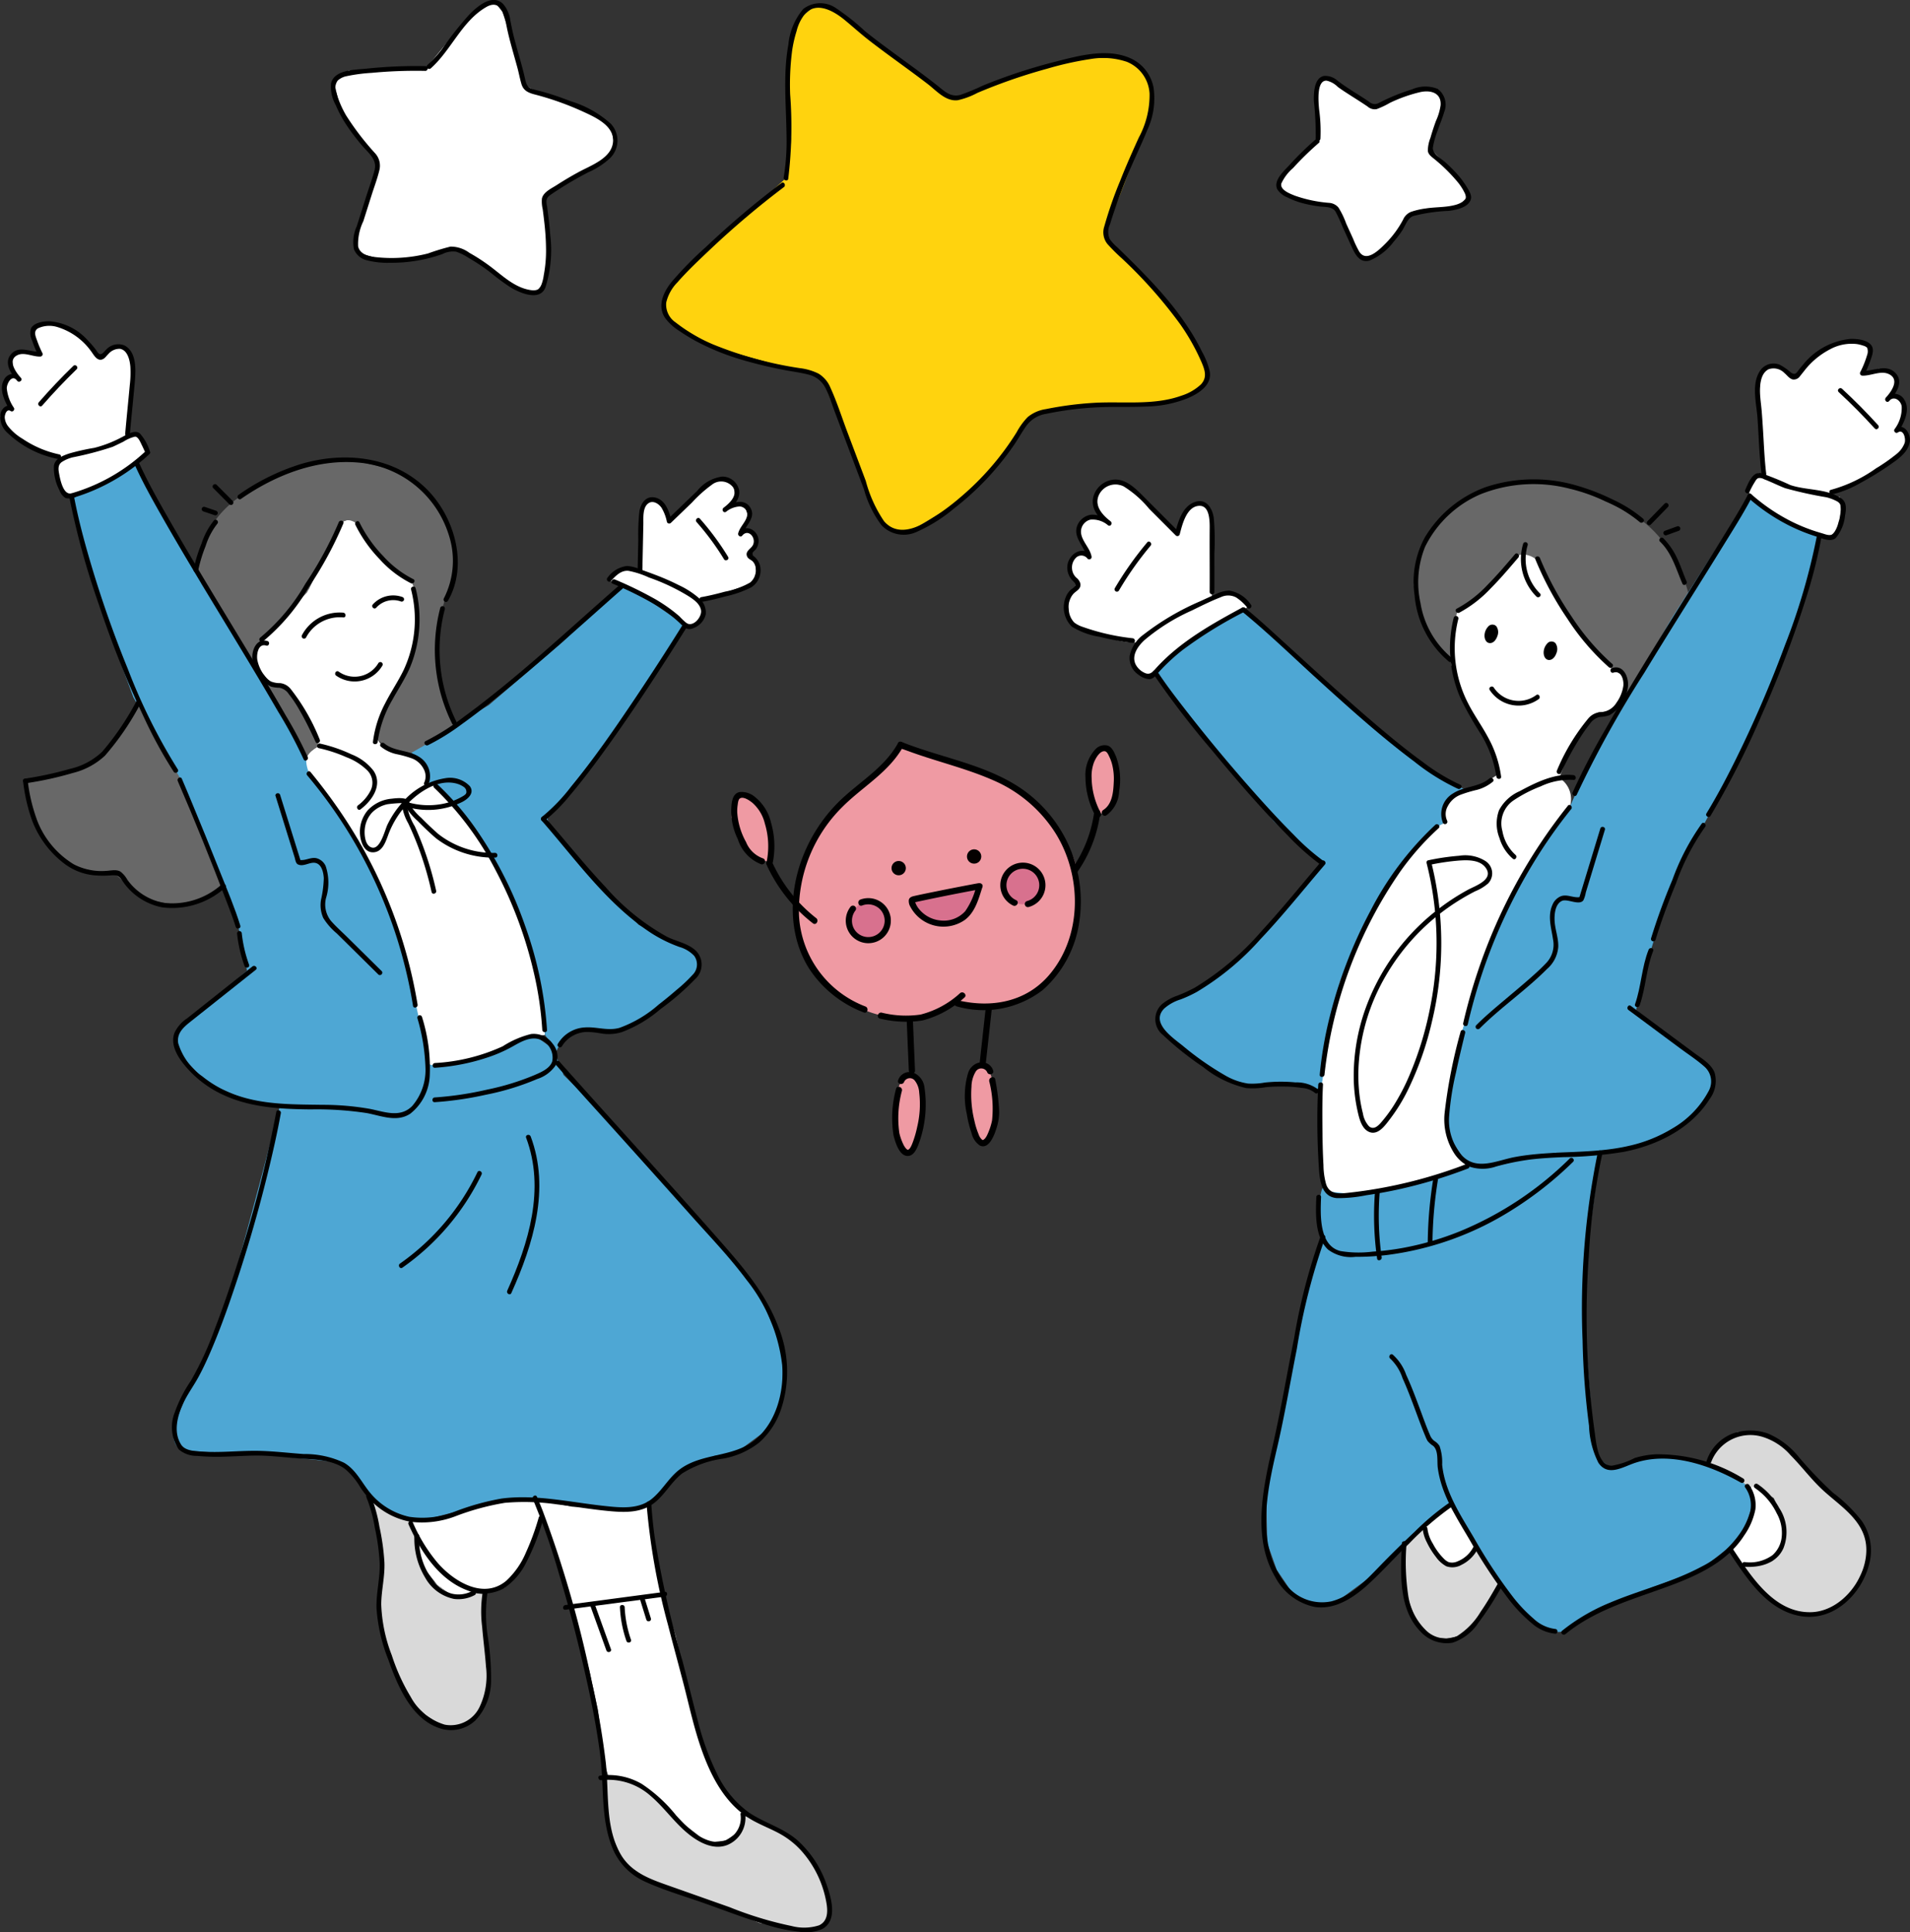 <svg xmlns="http://www.w3.org/2000/svg" xmlns:xlink="http://www.w3.org/1999/xlink" width="198.606" height="200.93" viewBox="0 0 198.606 200.93">
  <rect x="0" y="0" width="198.606" height="200.93" fill="#333333" stroke="none"/>
  <defs>
    <clipPath id="clip-path">
      <rect id="長方形_1306" data-name="長方形 1306" width="198.606" height="200.93" fill="none"/>
    </clipPath>
    <clipPath id="clip-path-3">
      <rect id="長方形_1391" data-name="長方形 1391" width="40.444" height="43.091" fill="none"/>
    </clipPath>
  </defs>
  <g id="グループ_5520" data-name="グループ 5520" transform="translate(-453.394 -2146.134)">
    <g id="グループ_5127" data-name="グループ 5127" transform="translate(453.394 2146.134)">
      <g id="グループ_4973" data-name="グループ 4973">
        <g id="グループ_4972" data-name="グループ 4972" clip-path="url(#clip-path)">
          <path id="パス_4857" data-name="パス 4857" d="M58.019,275.409s-6.566,26.09-7.943,28.5c-1.465,2.562-4.2,9.268-4.2,9.268s-.609,2.341.841,2.722a53.772,53.772,0,0,0,7.116.36l9.395.966,2.215,2.532,2.275,2.365,3.669,1.163,6.285-1.6,4.941-.6,5.42.572,4.117.452,2.536-.09,1.106-.962,2.816-2.983,3.387-1.544,2.257-.335,3.347-2.472,1.409-3.181.2-4.829-2.457-5.837-5.407-6.708-8.518-9.811-6.509-6.434-1.055-2.71-2.289-1.619Z" transform="translate(-27.712 -165.13)" fill="#4ea7d4"/>
          <path id="パス_4858" data-name="パス 4858" d="M97.753,7.38l4.588-5.6L103.9.861l.943-.231.774.982,1.06,3.06,1.189,4.481,1.556.92L113.5,11.5l2.5,1.3.95.921.337,1.85-.816,1.256L110.1,20.792l.1,2.448.205,3.543-.346,2.755-.958,1.269-1.355-.2-4.628-3.08-2.157-1.178-1.636.218-3.577.813-2.355.07-2.684-.74-.341-1.426,2.243-8.1L88.78,11.8l-.662-2.923,1.541-1.17Z" transform="translate(-53.38 -0.382)" fill="#fff"/>
          <path id="パス_4859" data-name="パス 4859" d="M187.777,19.375s.773-4.148.436-4.443c-.271-.237-.2-7.307-.182-7.5s1-4.526,1-4.526l1.835-1.493,2.194.63,9.49,7.264,2.015,1.431,1.455.2,7.487-2.789L218.6,6.885l4.1-.023,2.012,1.112,1.013,1.919v2.434s-3.909,11.205-4.277,11.084-.393,1.34-.393,1.34l.421,1.421,5,5.108,3.386,4.52,1.37,2.662.278,1.935-1.118,1.157-3.334,1.155-3.321.213-5.5.2-4.662.934-1.778,2.166-3.311,4.252-3.424,2.988-4.752,2.868-2.185-.77-1.688-2.948L191.5,40.033l-2.913-.758-8.318-2.309-4.519-2.752-.684-1.817,1.643-3.012,4.032-3.708,4.634-4.085Z" transform="translate(-106.053 -0.855)" fill="#ffd30e"/>
          <path id="パス_4860" data-name="パス 4860" d="M341.564,26.922V23.783L341.5,21.6l.652-.985,1.757.821,3.474,2.186,3.941-1.573,1.9-.3.952.447.366,1.364-.817,2.543-.5,1.811,1.28,1.339,1.278,1.449.9,1.157.372,1.172L356.024,34l-3.416.443-1.477.388-.894,1.293-1.59,1.962-1.5,1.156-1.272-.134-2.566-5.06-2.829-.543-2.706-1.133-.187-1.078,3.164-3.509Z" transform="translate(-204.507 -12.491)" fill="#fff"/>
          <path id="パス_4861" data-name="パス 4861" d="M401.437,138.682s-1.442-6.267-6.727-8.647l-4.85-2.277-4.4-.615-4.027.458-4.715,2.265-2.732,3.656-1.1,4.312,1.219,4.9,2.616,2.912s4.566-4.571,6.689-9.268a2.959,2.959,0,0,1,2.7-.351l3.026,5.4s4.076,5.319,4.757,5.447l.913.447-.341,2.44,1.911-2.344,3.54-5.827Z" transform="translate(-225.886 -77.02)" fill="#686868"/>
          <path id="パス_4862" data-name="パス 4862" d="M362.3,152.238s-.983,4.063-.611,5.568l1.627,4.064,1.806,3.216.929,1.959.679,1.964-2.171,1.41-2.851.929a4.2,4.2,0,0,0-.881,2.9s-2.1.443-4.116,3.768l-4.121,6.646-2.662,6.412-1.623,8.788a35.662,35.662,0,0,0-.268,6.773l.211,4.271.551,1.587,1.779.433,5.931-1.063,6.764-1.976-1.854-2.753.187-4.6s1.286-8.087,2.562-11.217l2.686-7.117,4.264-7.7,2.864-3.917a2.6,2.6,0,0,0-1.052-3.083s1.388-4.131,3.144-5.954l.916-.861,1.387-.119,1.276-1.874.045-1.78-1.337-.74-2.3-2.594-3.922-5.674-1.118-2.7s-1.592-1.786-3.084-.411l-3,3.762Z" transform="translate(-210.778 -88.601)" fill="#fff"/>
          <path id="パス_4863" data-name="パス 4863" d="M320.77,167.066l6.725,5.884,4.926,4.207,4.4,2.326-1.3.682-.83,1.7-.051,1.2a9.837,9.837,0,0,0-3.321,2.888l-4.915,7.525-2.482,5.979-1.8,9.221s.432,3.175-2.067,1.651L316.927,210l-1.893.3-1.9-.253-4.154-2.485-2.672-2.139-1.328-1.672.251-1.341,2.16-1.371,3.273-1.686,3.113-2.527,2.605-2.895s5.032-5.239,5.211-6.093l.586-.688-2.012-1.419-3.134-2.925-2.249-2.872s-9.622-10.72-10.062-12.578l4.291-3.7,2.939-1.731,1.936-1.117Z" transform="translate(-184.594 -97.418)" fill="#4ea7d4"/>
          <path id="パス_4864" data-name="パス 4864" d="M300.273,140.249l-1.91-1.388-1.977.481.136-4.237-.3-5.059-1.38-.437-.7.37-1.368,2.409-3-2.709-2.211-1.979-1.891-.242-.968.691-.319,1.049.333,1.683-.675.087-.881.3-.594.886.088.928.677,1.637-.7-.059-.893.879-.047,1.3.66.857-.358.939-.739,1.768.535,1.573s4.712,2.368,6.922,2.024l-.662,1.807.35.861,1.523.924,2.036-1.921,2.839-2.214,2.939-1.731Z" transform="translate(-170.379 -77.211)" fill="#fff"/>
          <path id="パス_4865" data-name="パス 4865" d="M394.315,163.237s4.4-10.017,7.281-13.895l3.4-5.873,8.07-12.619,3.114,2.255,2.792,1.313,1.282.758-.988,4.236-1.185,3.839-2.607,6.976-2.78,6.235s-6.05,12.1-7.178,13.218c0,0-3.423,9.89-3.475,11.432l-.8,3.181,3.341,2.767,3.41,2.531.99.945.249,1.636-.946,1.811-1.9,1.958-2.455,1.552-3.121,1.111-3.311.531-4.541,0-3.605.58-2.556.565-1.556.169-1.664-.216-1.809-2.877-.257-2.631.739-4.283a31.5,31.5,0,0,1,1.576-5.981l2.773-8.4,2.469-5.012,2.81-4.658Z" transform="translate(-231.114 -79.267)" fill="#4ea7d4"/>
          <path id="パス_4866" data-name="パス 4866" d="M348.332,307.952s-.273-.523-.543,2.334l.443,2.762.857,1.107,1.058.752,4.759-.242,3.273-.481,4.029-1.614,3.47-1.347,3.561-2.169,2.717-2.078,2.694-2.573-4.827.306-3.457.928-3.189.05-4.942,1.63-3.15.733-3.793.531-2.589-.287Z" transform="translate(-210.685 -184.402)" fill="#4ea7d4"/>
          <path id="パス_4867" data-name="パス 4867" d="M338.2,318.471l-2.247,11.964-1.974,8.815.105,5.4.986,2.786,1.789,2.654,2.273.988,2.046-.218,3.762-2.772,3.068-3.067s4.487-4.193,5.068-4.254l4.146,6.458L360,351.014s2.388,3.669,5.214,2.756l4.563-2.663,4.435-1.876,4.8-1.712,4.493-3.488,1.048-3.391-.375-1.757s-2.191-1.968-3.093-1.91l-4.149-1.167-2.191-.153-2.618.5-2.254.728-1.122-.865L368,333.8l-.9-11.681-.006-5.968,1.612-12.074-5.342.131-8.668,3.344-6.391,2.82-8.436,2.482-1.176,3.677Z" transform="translate(-202.318 -184.201)" fill="#4ea7d4"/>
          <path id="パス_4868" data-name="パス 4868" d="M380.945,401.449l-1.3,1.566-1.439.3-1.6-1.624-1.04-2.427s1.621-1.859,2.7-2.106Z" transform="translate(-227.512 -240.592)" fill="#fff"/>
          <path id="パス_4869" data-name="パス 4869" d="M370.38,404.35l.121,5.078,1.239,3.287,1.524,1.375,1.529.141,1.829-.369,1.477-1.407a19.072,19.072,0,0,0,2.246-3.831l-2.352-3.887-1.922,1.947-1.416-.32-1.021-1-1.21-2.869Z" transform="translate(-224.37 -243.828)" fill="#d9d9d9"/>
          <path id="パス_4870" data-name="パス 4870" d="M456.335,397.863l1.053,1.558s2.169.807,3.538-.519l1.2-2.643-.617-2.284-1.2-2.135-1.865-1,.235,2.361L458,395.572,457.1,397Z" transform="translate(-276.44 -236.767)" fill="#fff"/>
          <path id="パス_4871" data-name="パス 4871" d="M450.1,381.244s.484-1.9,1.588-2.3l1.643-1.17,2,.024,1.617.758,2.045,1.421L460.565,382l1.693,1.176,2.244,2.278,1.637,1.818.759,1.889-.062,2.07-1.536,3.147-1.667,1.53-1.413.647-2.294.111-2.411-.97-1.563-1.277-2.338-2.92s3.01.288,3.538-.52l.932-1.76-.023-2.193-.326-.975-.624-1.412s-2.324-1.572-2.582-1.114a7.856,7.856,0,0,0-1.814-1.222Z" transform="translate(-272.665 -228.847)" fill="#d9d9d9"/>
          <path id="パス_4872" data-name="パス 4872" d="M363.284,312.21l-.137,3.959.212,2.289,3.2-.421,2.087-.549.209-3.512.282-3.347-2.769.792Z" transform="translate(-219.989 -188.174)" fill="#4ea7d4"/>
          <path id="パス_4873" data-name="パス 4873" d="M460.9,105.587l1.125-1.858.709.3s-.226-2.191-.284-2.651l-.408-5.443.3-2.478,1.131-1.085,1.253.692,1.114.743,2.579-2.534,1.925-.993,1.707-.224,1.165.27.5.449-.229.753-.586,1.843,1.67-.468.982.255.8.628.047.99-.291.959.992.431,0,.816-.181,1.474-.226.744.88.762-.308,1.012-1.233,1.425-1.332.839-3.747,2.1s-2.263.6-.44.9l.087,1.316-.162,1.841-1.06,1.09-2.317-.779-2.792-1.313-1.89-1.073Z" transform="translate(-279.203 -54.554)" fill="#fff"/>
          <path id="パス_4874" data-name="パス 4874" d="M83.615,143.535s.579,2.276.834,3.356l-.121,2.158-.631,2.257-1.8,3.47-1.556,2.631-.257,1.687a1.22,1.22,0,0,0,.563,1.557l3.061,1.1a2.506,2.506,0,0,1,1.5,2.58,10.168,10.168,0,0,1,3.463,2.94L91.1,171.1l2.642,4.642,2.67,7.85a67.3,67.3,0,0,1,1.015,7.128l-1.981.28-3.416,1.643s-5.887,1.781-6.646,1.093c0,0-2.165-9.319-2.47-10.413l-3.983-10.446-5.4-8.523s-2.408-2.287.363-3.658l-1.92-4.284-1.349-1.692-1.559-.434-1.585-1.819-.183-1.615.571-1.16,2.546-2.594,2.47-2.76,1.988-4.152.921-2.225s1.257-1.973,2.784.338l1.977,3.241Z" transform="translate(-40.764 -83.097)" fill="#fff"/>
          <path id="パス_4875" data-name="パス 4875" d="M37.844,143.1a6.173,6.173,0,0,1-1.509-1.949l-5.964-9.966-4.71-8.785L18.85,125.71l1.543,6.333,1.89,5.746,1.5,4.791,1.5,4.076,4.089,7.152s3.417,7.226,3.453,7.545c0,0,3.757,9.319,3.594,10.442l.684,3.292-4.154,3.624-2.9,2.134-.365,1.667.438,1.273,2.831,2.981,4.545,1.966,5.958.539,4.817.2,2.091.351,2.12.373,1.582-.521,1.281-1.7.5-3.96-1.788-8.169L51.6,168.229l-2.916-6.7-4.949-6.651a3.59,3.59,0,0,1-.483-1.783,73.8,73.8,0,0,0-5.411-9.993" transform="translate(-11.419 -74.151)" fill="#4ea7d4"/>
          <path id="パス_4876" data-name="パス 4876" d="M108.288,171.945l2.58-1.559,5.556-3.324,7.63-6.52,6.156-5.8,2.447,1.154,4.194,2.857-6.1,9.361-3.755,5.6-4.41,4.8s-.441.5,1.138,2.282l5,5.7,3.277,3.41,2.668,1.417,2.133.848,1.122.755.331,1.606-1.576,1.839-3.1,2.534-2.654,1.679-3.018.545-2.046-.391s-2.2,1.4-2.363,2.281l-1.233-1.655-.061-1.11-.954-6.019-1.394-4.819-3.4-7.1-3.4-4.727a23.355,23.355,0,0,0-3-2.616l-.408-1.766Z" transform="translate(-65.599 -93.739)" fill="#4ea7d4"/>
          <path id="パス_4877" data-name="パス 4877" d="M168.654,141.556l-2.568-2.079-3.007-1.437-2.293-1.146L162,135.763l1.97.207.025-2.15.075-3.44.311-1.371.639-.677.6.246.792.661.52,1.314,1.976-1.873,2.493-2,1.006-.322,1.032.53.317.38.157,1.742.6-.008.43.414.281.913-.694,1.352.951.136.352.49.145,1.042-.488.692.425,1.054.139.856-.333,1.22s-4.881,1.694-5.777,1.792l.734,1.433-.548.636-1.232.8Z" transform="translate(-97.402 -76.544)" fill="#fff"/>
          <path id="パス_4878" data-name="パス 4878" d="M7.49,103.432l-.954-.446-.59-1.915.213-1.219s.286-.421,0-.483l-2.113-.675-2.741-1.7L.1,95.152l1.027-1.037-.59-2.168.948-1.215-.224-1.971L3,88.535l.965-.036L3.3,86.357l.882-.671,1.855-.057,2.121,1.06,2.259,2.343.668-.449.835-.757,1.114.273.543.955.216,1.973-.308,6.107,1.065-.089.875,1.876-1.122,1.2-2.522,1.7-1.867.834Z" transform="translate(-0.058 -51.873)" fill="#fff"/>
          <path id="パス_4879" data-name="パス 4879" d="M121.731,397.619l-1.537,4.348-2.274,2.916-2.489.348-2.834-1.12-2.079-1.976-1.93-3.417-.509-.812,3.967-.393,2.779-.989,3.1-.7,3.247-.006Z" transform="translate(-65.473 -239.779)" fill="#fff"/>
          <path id="パス_4880" data-name="パス 4880" d="M115.465,410.975l-2.619-1.123-2.138-2.688-1.024-1.4-.36.276.437,2.109,1.931,2.466,1.941,1.423,1.051-.2s.986-.352,1.5-.582Z" transform="translate(-66.226 -245.807)" fill="#fff"/>
          <path id="パス_4881" data-name="パス 4881" d="M109.358,405.447l.026,2.942.367,3.394.191,2.867-.34,1.757-.907,2.031-1.321.471-1.68.6-2.3-1.475-1.952-1.877L99.512,411.5l-.968-4.328.231-3.583a32.079,32.079,0,0,0-.486-5.38l-.659-2.5.347-.059,2.959,1.887.814.267.5,1.6.1,1.244.868,2.633,1.762,1.505,1.575,1.128,1.051-.2.986-.351Z" transform="translate(-59.143 -239.679)" fill="#d9d9d9"/>
          <path id="パス_4882" data-name="パス 4882" d="M141.527,396.062l2.28,6.446,1.2,4.263,5.98-.754,3.589-.592-1.235-7.552-.26-1.589-1.563.365-2.566-.086-1.644-.147-2.074-.011-3.421-.686Z" transform="translate(-85.735 -239.72)" fill="#fff"/>
          <path id="パス_4883" data-name="パス 4883" d="M150.888,421.872l6.058-.9,3.3-.632,1.412,4.4,1.127,4.977,2.044,7.432,2.16,4.368,1.774,1.54-.424,1.976-1.486,1.005-1.869.2-2.452-1.893-2.728-2.606-2.84-2.082-2.325-.409-.279-.9-.788-5.931-.868-3.985Z" transform="translate(-91.405 -254.635)" fill="#fff"/>
          <path id="パス_4884" data-name="パス 4884" d="M159.511,468.874l.483,5.432,1.457,3.411,2.1,1.43,3.184,1.7,3.507.98,5.354,2.18,2.978.5,2.283.2,1.422-.507.6-1.234-.64-3.143-1.061-2.113-1.588-1.692-1.338-1.261-1.757-.9-2.376-.963-.455,1.05-1.131,1.6-1.537.277-2.9-1.487-2.54-2.963-2.656-1.786-1.558-.475Z" transform="translate(-96.629 -284.036)" fill="#d9d9d9"/>
          <path id="パス_4885" data-name="パス 4885" d="M51.823,132.707a10.417,10.417,0,0,1,6.39-8.446l3.013-1.584,4.506-1.159,2.987.11,4.284.983,3.416,2.97,1.895,3.262.5,4.422-1.124,2.558a12.856,12.856,0,0,1-4.545-2.519l-2.064-1.644L69.2,128.813s-1.507-2.237-2.783-.338L65.084,131.7l-1.757,3.518-2.046,2.144s-2.121,2.23-2.79,2.85l-.673,2.36a5.177,5.177,0,0,1-1.509-1.949l-4-6.346Z" transform="translate(-31.394 -73.614)" fill="#686868"/>
          <path id="パス_4886" data-name="パス 4886" d="M106.346,155.083a21.172,21.172,0,0,0-.859,5.137s-.275,5.891,2.279,8.105l-5.266,3.02-2.083-.614-1.293-1.1,1.283-3.682,1.9-3.564,1.189-3.14.069-3.17-.665-2.764Z" transform="translate(-60.048 -92.873)" fill="#686868"/>
          <path id="パス_4887" data-name="パス 4887" d="M18.532,185.267l-2.717,4.367-2.806,2.275-5.964,1.486s-.913.237.886,4.636l.919,1.846,2.829,2.426,2.789.665,1.6.171,1.472,1.176,1.488,1.392,2.218.412,2.06.333,1.952-.735a2.909,2.909,0,0,0,2.107-1.345l-1.877-5.18s-2.211-5.233-2.538-5.881l-3.729-6.437Z" transform="translate(-4.127 -112.232)" fill="#686868"/>
          <path id="パス_4888" data-name="パス 4888" d="M75.553,186.339l-.586-2.214-2.683-3.763-1.559-.434-.685-.423s3.619,6.985,4.225,8.182c0,0-.058-.568,1.288-1.349" transform="translate(-42.428 -108.742)" fill="#686868"/>
        </g>
      </g>
      <g id="グループ_4975" data-name="グループ 4975">
        <g id="グループ_4974" data-name="グループ 4974" clip-path="url(#clip-path)">
          <path id="パス_4889" data-name="パス 4889" d="M76.666,137.5a38.244,38.244,0,0,1-3.466,6.386,20.6,20.6,0,0,1-4.686,5.6c-.254.185-.008.613.248.425a20.967,20.967,0,0,0,4.787-5.657,39,39,0,0,0,3.592-6.621c.119-.294-.358-.421-.475-.131" transform="translate(-41.44 -83.193)"/>
          <path id="パス_4890" data-name="パス 4890" d="M93.692,137.851a14.16,14.16,0,0,0,2.515,3.57,11.14,11.14,0,0,0,3.26,2.51c.285.134.536-.291.249-.425a10.8,10.8,0,0,1-3.161-2.434,13.728,13.728,0,0,1-2.438-3.47c-.136-.287-.561-.037-.425.248" transform="translate(-56.741 -83.28)"/>
          <path id="パス_4891" data-name="パス 4891" d="M102.337,155.042a12.484,12.484,0,0,1-.769,8.364c-.581,1.2-1.34,2.307-1.941,3.5a11.569,11.569,0,0,0-1.253,3.981c-.034.315.459.313.493,0a11.859,11.859,0,0,1,1.528-4.382c.618-1.133,1.347-2.214,1.85-3.406a13.1,13.1,0,0,0,.567-8.187c-.075-.308-.55-.178-.475.131" transform="translate(-59.593 -93.736)"/>
          <path id="パス_4892" data-name="パス 4892" d="M68.129,169.014c-1.123-.349-1.666.966-1.561,1.868a3.632,3.632,0,0,0,1.918,2.87,3.642,3.642,0,0,0,.9.122,1.469,1.469,0,0,1,.96.654,12.038,12.038,0,0,1,1.042,1.547c.651,1.108,1.213,2.268,1.75,3.434.132.288.557.038.426-.249a21.135,21.135,0,0,0-3-5.236,1.65,1.65,0,0,0-1.1-.634,2.52,2.52,0,0,1-.978-.175,2.131,2.131,0,0,1-.614-.544,3.878,3.878,0,0,1-.795-1.685c-.1-.563.073-1.76.919-1.5.3.095.433-.381.131-.475" transform="translate(-40.318 -102.351)"/>
          <path id="パス_4893" data-name="パス 4893" d="M83.889,161.573a4.436,4.436,0,0,0-4.3,2.346.247.247,0,0,0,.425.249,3.955,3.955,0,0,1,3.874-2.1c.314.037.312-.456,0-.493" transform="translate(-48.194 -97.862)"/>
          <path id="パス_4894" data-name="パス 4894" d="M98.6,158.34a2.371,2.371,0,0,1,2.587-.643.248.248,0,0,0,.3-.172.251.251,0,0,0-.172-.3,2.853,2.853,0,0,0-3.066.769c-.213.234.134.583.348.348" transform="translate(-59.479 -95.142)"/>
          <path id="パス_4895" data-name="パス 4895" d="M63.006,124.989c3.537-2.456,7.827-4.164,12.2-3.781a10.761,10.761,0,0,1,9.381,7.437,8.624,8.624,0,0,1-.489,6.7.247.247,0,0,0,.425.249c2.164-3.752.68-8.8-2.26-11.682-3.408-3.336-8.387-3.866-12.835-2.607a22.885,22.885,0,0,0-6.666,3.258c-.259.179-.013.607.249.425" transform="translate(-37.951 -73.105)"/>
          <path id="パス_4896" data-name="パス 4896" d="M56.116,128.1l1.695,1.7a.247.247,0,0,0,.348-.348l-1.695-1.7a.247.247,0,0,0-.348.348" transform="translate(-33.95 -77.347)"/>
          <path id="パス_4897" data-name="パス 4897" d="M53.384,134.162l1.181.4a.249.249,0,0,0,.3-.172.253.253,0,0,0-.172-.3l-1.181-.4a.248.248,0,0,0-.3.172.252.252,0,0,0,.172.3" transform="translate(-32.231 -80.979)"/>
          <path id="パス_4898" data-name="パス 4898" d="M115.25,160.043a17.3,17.3,0,0,0,1.24,12.081c.141.284.566.035.426-.249a16.782,16.782,0,0,1-1.191-11.7.247.247,0,0,0-.475-.131" transform="translate(-69.467 -96.846)"/>
          <path id="パス_4899" data-name="パス 4899" d="M53.521,152.487a42.256,42.256,0,0,0-2.262-4.282c-1.215-2.121-2.473-4.216-3.734-6.309-2.826-4.69-5.7-9.353-8.42-14.106-1.1-1.928-2.214-3.87-3.126-5.9-.13-.289-.555-.039-.426.248.8,1.77,1.751,3.471,2.706,5.159,1.286,2.272,2.619,4.517,3.961,6.756,2.743,4.578,5.558,9.115,8.232,13.733a47.087,47.087,0,0,1,2.645,4.945c.125.291.549.04.425-.249" transform="translate(-21.522 -73.763)"/>
          <path id="パス_4900" data-name="パス 4900" d="M23.773,115.9a19,19,0,0,1-7.751,4.425c-.833.232-1.162-1.347-1.275-1.945-.09-.474-.188-.958.239-1.291a3.68,3.68,0,0,1,1.18-.508,33.314,33.314,0,0,0,4.117-1.084c.383-.169.757-.358,1.133-.54a3.9,3.9,0,0,1,1.2-.523c.338-.013.572.6.7.852.149.3.285.606.42.913.128.29.553.039.426-.249a5.057,5.057,0,0,0-1.029-1.843c-.546-.459-1.444.173-1.965.426a12.534,12.534,0,0,1-2.778,1.067,22.4,22.4,0,0,0-2.657.6c-.643.227-1.469.531-1.549,1.306a5.1,5.1,0,0,0,.594,2.531,1.447,1.447,0,0,0,.638.787,1.687,1.687,0,0,0,1.106-.138,19.125,19.125,0,0,0,2.424-.948,19.95,19.95,0,0,0,5.177-3.494c.232-.218-.117-.565-.348-.348" transform="translate(-8.582 -69.027)"/>
          <path id="パス_4901" data-name="パス 4901" d="M13.508,96.46c.154-1.766.342-3.528.5-5.293.109-1.232.255-3.2-1.047-3.9a1.707,1.707,0,0,0-1.925.43c-.173.152-.335.436-.569.461s-.373-.289-.518-.479a9.565,9.565,0,0,0-.816-.943A5.941,5.941,0,0,0,5.1,84.741c-.589,0-1.573.142-1.871.736a1.72,1.72,0,0,0,.114,1.28,11.76,11.76,0,0,0,.639,1.535l.212-.371c-1.023.052-2.24-.713-3.059.263-.766.914.034,2.069.676,2.777.184.2.559-.074.387-.3a1.033,1.033,0,0,0-1.782.167c-.573.991.1,2.3.609,3.166l.337-.337c-.56-.389-1.12.062-1.294.629a2.187,2.187,0,0,0,.728,2.08,10.515,10.515,0,0,0,5.243,2.7c.309.064.442-.411.131-.475a10.812,10.812,0,0,1-3.827-1.629A5.415,5.415,0,0,1,.818,95.631a1.679,1.679,0,0,1-.326-.881c-.005-.3.206-.954.619-.667.208.145.457-.135.337-.337a4.294,4.294,0,0,1-.743-2.02c-.011-.486.527-1.516,1.065-.815l.387-.3c-.512-.565-1.41-1.817-.35-2.341.72-.356,1.618.182,2.384.143a.25.25,0,0,0,.213-.371,10.8,10.8,0,0,1-.532-1.248c-.158-.453-.433-1.006.077-1.317a2.812,2.812,0,0,1,1.965-.147,6.728,6.728,0,0,1,3.5,2.455c.293.363.645,1.152,1.237.919.26-.1.421-.37.615-.554a1.513,1.513,0,0,1,1.224-.54c.779.152,1,1.162,1.063,1.819a10.682,10.682,0,0,1-.058,1.954c-.153,1.693-.332,3.383-.48,5.077-.028.316.466.314.493,0" transform="translate(0 -51.335)"/>
          <path id="パス_4902" data-name="パス 4902" d="M13.728,96.411q-1.873,1.814-3.587,3.783c-.208.238.14.588.348.348q1.714-1.966,3.587-3.783c.228-.221-.121-.569-.348-.348" transform="translate(-6.105 -58.361)"/>
          <path id="パス_4903" data-name="パス 4903" d="M18.241,130.48a81.328,81.328,0,0,0,3.072,11.2,107.07,107.07,0,0,0,4.829,12.048,46.026,46.026,0,0,0,2.965,5.381c.173.264.6.017.425-.249a60.257,60.257,0,0,1-5.192-10.44,116.952,116.952,0,0,1-4.229-12.263c-.542-1.917-1.032-3.853-1.394-5.813-.057-.311-.532-.18-.475.131" transform="translate(-11.047 -78.856)"/>
          <path id="パス_4904" data-name="パス 4904" d="M83.821,196.618a14.775,14.775,0,0,1,2.872.942,6.2,6.2,0,0,1,2.185,1.388,1.811,1.811,0,0,1,.289,2.148,4.377,4.377,0,0,1-1.263,1.463c-.251.188-.006.616.249.426,1.215-.912,2.344-2.544,1.357-4.018a5.345,5.345,0,0,0-2.294-1.706,15.42,15.42,0,0,0-3.265-1.118c-.309-.068-.441.407-.131.475" transform="translate(-50.67 -118.816)"/>
          <path id="パス_4905" data-name="パス 4905" d="M100.342,196.337a3.952,3.952,0,0,0,1.578.766,11.957,11.957,0,0,1,1.663.458,2.29,2.29,0,0,1,1.2,1.086,1.575,1.575,0,0,1,.07,1.412c-.153.278.273.527.426.248a2.367,2.367,0,0,0-1-2.935c-1.1-.708-2.57-.53-3.588-1.384-.241-.2-.592.144-.348.348" transform="translate(-60.735 -118.689)"/>
          <path id="パス_4906" data-name="パス 4906" d="M100.051,208.022c.248-.912-1.36-.712-1.813-.656a3.851,3.851,0,0,0-2.5,1.21,3.48,3.48,0,0,0-.805,2.474c.056.753.395,1.878,1.321,1.893.966.015,1.319-1.006,1.592-1.749a9.51,9.51,0,0,1,1.61-2.821c1.2-1.439,3.339-3.033,5.338-2.62a2.453,2.453,0,0,1,.963.414.621.621,0,0,1,.233.592c-.052.185-.307.318-.461.406a6.7,6.7,0,0,1-1.868.712,7.729,7.729,0,0,1-4.063-.235.248.248,0,0,0-.312.238,5,5,0,0,0,.653,2.026q.551,1.165,1.01,2.37a34.3,34.3,0,0,1,1.429,4.794c.069.309.544.179.475-.131a34.369,34.369,0,0,0-1.365-4.623q-.394-1.054-.857-2.081a6.341,6.341,0,0,1-.853-2.355l-.312.237a7.967,7.967,0,0,0,6.092-.408c.6-.307,1.314-.929.8-1.642a2.842,2.842,0,0,0-2.415-.852,7.356,7.356,0,0,0-4.644,2.589,9.739,9.739,0,0,0-1.517,2.279c-.283.591-.8,2.881-1.8,2.285-.572-.34-.62-1.424-.533-2a2.947,2.947,0,0,1,.728-1.547,3.165,3.165,0,0,1,1.592-.874c.122-.03,1.854-.219,1.811-.057a.247.247,0,0,0,.475.131" transform="translate(-57.501 -124.31)"/>
          <path id="パス_4907" data-name="パス 4907" d="M106.753,211.924a6.712,6.712,0,0,0,1.35,1.619c.6.617,1.23,1.219,1.886,1.781a9.8,9.8,0,0,0,6.147,2.012c.317.015.316-.478,0-.493a9.259,9.259,0,0,1-5.923-1.976c-.608-.534-1.194-1.095-1.761-1.672a6.306,6.306,0,0,1-1.273-1.519c-.136-.287-.561-.037-.425.248" transform="translate(-64.653 -128.152)"/>
          <path id="パス_4908" data-name="パス 4908" d="M46.853,205.457c1.8,4.157,3.491,8.37,5.105,12.6.324.85.656,1.7.925,2.57.093.3.569.173.475-.131-.584-1.89-1.366-3.731-2.1-5.568q-1.433-3.608-2.922-7.193c-.35-.844-.7-1.689-1.062-2.528-.125-.29-.55-.04-.425.249" transform="translate(-28.369 -124.233)"/>
          <path id="パス_4909" data-name="パス 4909" d="M17.877,184.768a28.867,28.867,0,0,1-3.555,5.249,7.153,7.153,0,0,1-3.345,1.792,36.474,36.474,0,0,1-4.715,1.021c-.313.048-.18.523.131.475a35.324,35.324,0,0,0,4.876-1.068,7.5,7.5,0,0,0,3.332-1.8,28.141,28.141,0,0,0,3.7-5.424.247.247,0,0,0-.425-.249" transform="translate(-3.685 -111.857)"/>
          <path id="パス_4910" data-name="パス 4910" d="M6.094,205.695a18.379,18.379,0,0,0,.934,4.048,10.162,10.162,0,0,0,3.4,4.524,6.071,6.071,0,0,0,3.124,1.18,9.98,9.98,0,0,0,1.6.007c.483-.033.812-.065,1.128.364.139.189.262.388.405.573a6.446,6.446,0,0,0,3.885,2.387,8.231,8.231,0,0,0,6.525-2.044c.248-.2-.1-.544-.348-.348a7.733,7.733,0,0,1-5.987,1.928,5.974,5.974,0,0,1-3.828-2.412,2.769,2.769,0,0,0-.71-.839c-.444-.272-1.058-.092-1.547-.078a6.254,6.254,0,0,1-3.32-.689,9.211,9.211,0,0,1-3.763-4.462,17.639,17.639,0,0,1-1.023-4.269c-.046-.313-.52-.18-.475.131" transform="translate(-3.69 -124.419)"/>
          <path id="パス_4911" data-name="パス 4911" d="M112.33,170.864a23.141,23.141,0,0,0,3.488-2.165c1.477-1.056,2.9-2.182,4.311-3.328,3-2.445,5.911-5,8.806-7.571,1.222-1.084,2.438-2.176,3.67-3.249.239-.209-.11-.556-.349-.348-5.346,4.655-10.513,9.564-16.245,13.751a24.829,24.829,0,0,1-3.931,2.486c-.286.136-.037.561.249.425" transform="translate(-67.82 -93.374)"/>
          <path id="パス_4912" data-name="パス 4912" d="M160.67,151.135a35.9,35.9,0,0,1,4.724,2.366,14.254,14.254,0,0,1,2.192,1.674c.526.5.829.9,1.565.55a2.013,2.013,0,0,0,1.2-1.394,1.921,1.921,0,0,0-.688-1.677,8.957,8.957,0,0,0-2.123-1.37,24.819,24.819,0,0,0-2.471-1.081c-.491-.188-.986-.366-1.482-.542a4.482,4.482,0,0,0-1.4-.367,2.924,2.924,0,0,0-2.047,1.217c-.216.232.132.581.348.348.492-.529,1.048-1.135,1.835-1.056a9.187,9.187,0,0,1,2.122.691,21.128,21.128,0,0,1,4.072,1.915c.548.35,1.24.809,1.347,1.506.1.676-.812,1.778-1.514,1.316a7.6,7.6,0,0,1-.723-.687c-.245-.216-.5-.422-.757-.62a17.084,17.084,0,0,0-1.719-1.15,40.068,40.068,0,0,0-4.229-2.065c-.288-.127-.539.3-.249.425" transform="translate(-96.967 -90.44)"/>
          <path id="パス_4913" data-name="パス 4913" d="M168.682,135.442q.05-2.367.1-4.734c.015-.669-.1-1.787.538-2.216.476-.321,1.058.052,1.343.46a4.544,4.544,0,0,1,.568,1.479.249.249,0,0,0,.412.109l2.192-2.111a13.708,13.708,0,0,1,2.059-1.847,1.56,1.56,0,0,1,2.2.232c.553.855-.337,1.673-.964,2.149-.245.186-.027.6.249.425a2.468,2.468,0,0,1,1.39-.555.815.815,0,0,1,.8.986c-.149.666-.763,1.139-.926,1.818-.052.219.248.443.412.24.641-.8,1.511.244,1.11.989-.209.388-.811.615-.6,1.147.108.277.387.342.586.529a1.186,1.186,0,0,1,.323.838,1.636,1.636,0,0,1-.581,1.355,8.2,8.2,0,0,1-2.607.952c-.817.222-1.645.429-2.48.574-.312.054-.179.529.131.475.815-.142,1.623-.344,2.422-.559a11.452,11.452,0,0,0,2.634-.928,2.1,2.1,0,0,0,.949-2.134,1.824,1.824,0,0,0-.667-1.1c-.12-.127-.106.029-.125-.229-.018-.239-.008-.114.089-.252.069-.1.183-.17.255-.271a1.49,1.49,0,0,0,.266-.722c.112-1.12-1.251-2.013-2.052-1.019l.412.24c.218-.917,1.383-1.711.824-2.739-.62-1.142-1.986-.587-2.809-.066l.249.425c.7-.535,1.5-1.255,1.356-2.235a1.785,1.785,0,0,0-1.753-1.424,4,4,0,0,0-2.609,1.493q-1.542,1.483-3.082,2.968l.412.109c-.25-.954-.63-2.19-1.755-2.4-.949-.177-1.462.67-1.586,1.486a22.9,22.9,0,0,0-.11,2.91q-.034,1.572-.069,3.145a.247.247,0,0,0,.493,0" transform="translate(-101.886 -76.164)"/>
          <path id="パス_4914" data-name="パス 4914" d="M183.636,137.058a27.255,27.255,0,0,1,2.851,3.863c.165.27.592.023.425-.249a27.978,27.978,0,0,0-2.927-3.963c-.211-.238-.558.112-.348.348" transform="translate(-111.204 -82.768)"/>
          <path id="パス_4915" data-name="パス 4915" d="M157.494,164.421q-2.449,3.932-5.031,7.779c-2.092,3.115-4.23,6.222-6.616,9.122a18.71,18.71,0,0,1-3.027,3.15c-.25.188-.005.617.249.425a17.19,17.19,0,0,0,2.666-2.675c1.14-1.343,2.206-2.748,3.245-4.17,2.25-3.077,4.371-6.248,6.441-9.448q1.265-1.957,2.5-3.935c.168-.27-.258-.518-.425-.249" transform="translate(-86.455 -99.533)"/>
          <path id="パス_4916" data-name="パス 4916" d="M80.944,203.875a49.38,49.38,0,0,1,11,23.967c.051.312.526.18.475-.131a50.066,50.066,0,0,0-7.966-19.96c-.988-1.457-2.048-2.864-3.165-4.224-.2-.245-.548.105-.348.348" transform="translate(-48.998 -123.243)"/>
          <path id="パス_4917" data-name="パス 4917" d="M72.677,209.562l1.6,5.146.378,1.216c.075.241.1.613.347.734.576.278,1.241-.283,1.821-.155.66.146.829,1.009.865,1.579a11.382,11.382,0,0,1-.28,2.212,3.284,3.284,0,0,0,.227,1.937,6.667,6.667,0,0,0,1.4,1.6l4.318,4.266c.226.223.575-.125.348-.349l-3.622-3.577c-.557-.55-1.162-1.078-1.671-1.674a2.72,2.72,0,0,1-.49-2.336,5.419,5.419,0,0,0-.031-3.323,1.449,1.449,0,0,0-.969-.829c-.614-.132-1.183.311-1.788.169l.172.172-2.156-6.924c-.094-.3-.57-.173-.475.131" transform="translate(-44.019 -126.766)"/>
          <path id="パス_4918" data-name="パス 4918" d="M114.4,207.171a32.31,32.31,0,0,1,6.406,8.612,43.62,43.62,0,0,1,3.952,10.595,36.172,36.172,0,0,1,.882,5.967c.019.315.512.317.493,0a39.724,39.724,0,0,0-2.271-10.8,41.532,41.532,0,0,0-5.2-10.2,29.2,29.2,0,0,0-3.915-4.523c-.232-.216-.581.132-.348.348" transform="translate(-69.253 -125.249)"/>
          <path id="パス_4919" data-name="パス 4919" d="M142.755,215.782c3.516,4.02,6.749,8.614,11.252,11.611a14.325,14.325,0,0,0,3.085,1.541,3.4,3.4,0,0,1,1.528.92,1.517,1.517,0,0,1-.17,1.985,15.4,15.4,0,0,1-1.661,1.56q-.907.791-1.861,1.526a12.647,12.647,0,0,1-4.076,2.421c-1.223.34-2.355-.128-3.58-.046a3.477,3.477,0,0,0-2.825,1.708c-.167.271.259.519.425.249a3.107,3.107,0,0,1,2.974-1.468c.431.02.851.1,1.278.163a4.6,4.6,0,0,0,2.018-.178,13.456,13.456,0,0,0,3.988-2.388,27.119,27.119,0,0,0,3.575-3.094,2.034,2.034,0,0,0,.139-2.92c-.807-.81-2.057-1.008-3.05-1.5a23.8,23.8,0,0,1-6.382-5.165c-2.206-2.333-4.2-4.854-6.309-7.269-.209-.239-.557.111-.348.348" transform="translate(-86.44 -130.458)"/>
          <path id="パス_4920" data-name="パス 4920" d="M71.069,260.219a20.538,20.538,0,0,1,.841,5.16,5.735,5.735,0,0,1-1.383,3.984c-1.26,1.274-2.893.59-4.413.294a28.148,28.148,0,0,0-4.921-.419c-3-.049-6.016.011-8.884-.983a11.667,11.667,0,0,1-3.586-1.966,6.559,6.559,0,0,1-2.521-3.451c-.171-.987.487-1.619,1.191-2.18q1.132-.9,2.266-1.8l4.608-3.662c.248-.2-.1-.544-.348-.348l-4.532,3.6-2.266,1.8a3.658,3.658,0,0,0-1.316,1.519c-.514,1.431.608,2.892,1.521,3.88a11.3,11.3,0,0,0,3.522,2.542c2.867,1.34,5.992,1.491,9.106,1.525a34.448,34.448,0,0,1,5.84.38c1.487.272,3.137,1,4.538.065a5.327,5.327,0,0,0,2.02-3.889,17.716,17.716,0,0,0-.807-6.185.247.247,0,0,0-.475.131" transform="translate(-27.669 -154.346)"/>
          <path id="パス_4921" data-name="パス 4921" d="M62.527,245.853a14.424,14.424,0,0,0,.775,3.386c.107.3.584.168.475-.131a13.862,13.862,0,0,1-.758-3.255.254.254,0,0,0-.246-.246.248.248,0,0,0-.246.246" transform="translate(-37.877 -148.785)"/>
          <path id="パス_4922" data-name="パス 4922" d="M114.337,276.252a21.817,21.817,0,0,0,5.466-1.073,14.807,14.807,0,0,0,2.412-1.035c.878-.48,1.959-1.2,3-.842a2.007,2.007,0,0,1,1.313,2.293c-.262.771-1.225,1.145-1.914,1.446a26.335,26.335,0,0,1-4.835,1.478,34.482,34.482,0,0,1-5.468.818c-.315.018-.317.511,0,.493a35.039,35.039,0,0,0,5.311-.773,26.789,26.789,0,0,0,5.35-1.639,3.673,3.673,0,0,0,1.925-1.437,2.15,2.15,0,0,0-.344-2.262,2.4,2.4,0,0,0-2.229-.976,9.727,9.727,0,0,0-2.944,1.276,19.409,19.409,0,0,1-7.047,1.739c-.315.021-.317.514,0,.493" transform="translate(-69.107 -165.213)"/>
          <path id="パス_4923" data-name="パス 4923" d="M85.3,280.259c1.852,2.122,3.758,4.2,5.642,6.292q4.242,4.711,8.466,9.438c1.921,2.158,3.96,4.276,5.687,6.6a17.45,17.45,0,0,1,3.723,8.879c.211,2.752-.592,5.89-2.765,7.735-2.263,1.921-5.588,1.358-7.921,3.141-1.121.857-1.781,2.16-2.873,3.043-1.394,1.127-3.3.909-4.964.73-3.538-.381-7.1-1.23-10.673-.762a26.326,26.326,0,0,0-4.787,1.332,9.238,9.238,0,0,1-4.8.561,7.313,7.313,0,0,1-3.87-2.273c-1-1.108-1.572-2.575-2.913-3.352a9.569,9.569,0,0,0-4.2-.9c-1.607-.114-3.234-.316-4.845-.333-1.933-.021-3.859.214-5.794.074-.7-.051-1.673-.07-2.093-.723-.834-1.3-.384-2.984.215-4.282.44-.952,1.066-1.79,1.568-2.707.438-.8.824-1.628,1.189-2.464.939-2.152,1.741-4.363,2.49-6.587a147.249,147.249,0,0,0,4.276-15.3c.228-1.036.441-2.076.63-3.12.056-.31-.419-.443-.475-.131a128.325,128.325,0,0,1-3.841,15.125c-.779,2.513-1.614,5.011-2.564,7.465a33.608,33.608,0,0,1-2.479,5.371,14.3,14.3,0,0,0-1.7,3.362,4.08,4.08,0,0,0,.452,3.774,2.856,2.856,0,0,0,1.892.67,23.326,23.326,0,0,0,3.262.065c.929-.027,1.857-.09,2.786-.1,1.509-.015,3.042.192,4.547.3,1.6.114,3.408.1,4.764,1.07a7.3,7.3,0,0,1,1.633,1.955,9.231,9.231,0,0,0,1.407,1.664,7.627,7.627,0,0,0,3.828,1.9,9.778,9.778,0,0,0,4.606-.562,26.211,26.211,0,0,1,5.183-1.412,23.651,23.651,0,0,1,5.409.16c1.82.222,3.629.532,5.456.7,1.573.146,3.27.2,4.6-.8,1.155-.871,1.82-2.226,2.961-3.111a10.692,10.692,0,0,1,4.289-1.549,8.5,8.5,0,0,0,3.705-1.652,8.1,8.1,0,0,0,2.219-3.268,12.367,12.367,0,0,0-.231-8.833c-1.367-3.6-3.872-6.416-6.371-9.254-2.783-3.16-5.6-6.29-8.415-9.421-2.379-2.646-4.769-5.284-7.138-7.94-.273-.306-.546-.613-.816-.922-.209-.239-.556.11-.348.348" transform="translate(-27.486 -169.517)"/>
          <path id="パス_4924" data-name="パス 4924" d="M135.719,299.656c2,5.322.263,10.966-1.962,15.911-.129.287.3.538.425.248,2.277-5.059,4.057-10.843,2.012-16.29-.11-.294-.587-.167-.475.131" transform="translate(-81.013 -181.346)"/>
          <path id="パス_4925" data-name="パス 4925" d="M113.393,309.007a24.636,24.636,0,0,1-8.054,9.507c-.259.179-.013.606.249.426a25.127,25.127,0,0,0,8.231-9.684c.139-.284-.286-.534-.425-.249" transform="translate(-63.746 -187.115)"/>
          <path id="パス_4926" data-name="パス 4926" d="M88.512,176.045a3.351,3.351,0,0,0,4.81-1.061.247.247,0,0,0-.425-.249,2.861,2.861,0,0,1-4.136.885c-.263-.178-.51.248-.249.425" transform="translate(-53.552 -105.781)"/>
          <path id="パス_4927" data-name="パス 4927" d="M53.17,137.166a7.661,7.661,0,0,0-1.291,2.406,15.148,15.148,0,0,0-.825,2.689c-.059.31.416.443.475.131a14.979,14.979,0,0,1,.775-2.56,7.292,7.292,0,0,1,1.215-2.318c.214-.234-.134-.583-.348-.348" transform="translate(-30.924 -83.046)"/>
          <path id="パス_4928" data-name="パス 4928" d="M404.948,147.073a33.495,33.495,0,0,0,3.31,6.154,24.756,24.756,0,0,0,4.336,5.076c.24.2.59-.142.349-.348a24.314,24.314,0,0,1-4.259-4.976,32.889,32.889,0,0,1-3.261-6.036c-.117-.291-.594-.164-.475.131" transform="translate(-245.299 -88.916)"/>
          <path id="パス_4929" data-name="パス 4929" d="M390.136,146.059c-.914,1.07-1.823,2.147-2.814,3.148a12.488,12.488,0,0,1-3.23,2.512c-.284.141-.035.566.249.426a12.749,12.749,0,0,0,3.256-2.516c1.019-1.021,1.95-2.125,2.887-3.222.205-.24-.142-.59-.348-.348" transform="translate(-232.601 -88.431)"/>
          <path id="パス_4930" data-name="パス 4930" d="M382.831,162.632a12.994,12.994,0,0,0,.77,8.54,37.154,37.154,0,0,0,2.027,3.552,11.854,11.854,0,0,1,1.634,4.452c.037.311.53.315.493,0A11.605,11.605,0,0,0,386.4,175.1c-.648-1.219-1.47-2.343-2.091-3.575a12.492,12.492,0,0,1-1-8.76.247.247,0,0,0-.475-.131" transform="translate(-231.666 -98.414)"/>
          <path id="パス_4931" data-name="パス 4931" d="M416.505,176.6c.814-.276,1.1.758,1.036,1.362a3.96,3.96,0,0,1-.721,1.771,2,2,0,0,1-1.569.967,1.851,1.851,0,0,0-1.343.648,21.156,21.156,0,0,0-3.275,5.432c-.13.287.294.537.426.249a29.989,29.989,0,0,1,1.873-3.488,15.642,15.642,0,0,1,1.131-1.615,1.621,1.621,0,0,1,1.052-.719,3.557,3.557,0,0,0,.965-.175,3.886,3.886,0,0,0,1.931-2.907c.139-.962-.42-2.413-1.638-2-.3.1-.171.577.131.475" transform="translate(-248.741 -106.651)"/>
          <path id="パス_4932" data-name="パス 4932" d="M396.775,130.553a13.891,13.891,0,0,0-3.165-2,22.535,22.535,0,0,0-3.709-1.443,15.815,15.815,0,0,0-9.49.142,12.275,12.275,0,0,0-6.343,5.234A9.64,9.64,0,0,0,373,138.5a10.1,10.1,0,0,0,3.561,6.9c.247.193.6-.153.348-.348a9.378,9.378,0,0,1-3.3-5.762,9.908,9.908,0,0,1,.485-5.826,11.482,11.482,0,0,1,5.7-5.436,14.927,14.927,0,0,1,9.281-.617,19.218,19.218,0,0,1,3.808,1.345,14.28,14.28,0,0,1,3.538,2.145c.237.209.587-.138.348-.348" transform="translate(-225.909 -76.604)"/>
          <path id="パス_4933" data-name="パス 4933" d="M436.228,132.737l-1.78,1.83c-.221.227.127.576.348.348l1.78-1.83c.221-.227-.127-.576-.348-.348" transform="translate(-263.139 -80.365)"/>
          <path id="パス_4934" data-name="パス 4934" d="M440.224,138.817l-1.248.452a.247.247,0,1,0,.131.475l1.248-.453a.246.246,0,1,0-.131-.475" transform="translate(-265.814 -84.086)"/>
          <path id="パス_4935" data-name="パス 4935" d="M415.2,161.532a111.422,111.422,0,0,1,7.016-12.667c2.736-4.5,5.571-8.948,8.34-13.432.983-1.591,1.991-3.181,2.858-4.839.147-.281-.278-.53-.425-.249-.738,1.412-1.586,2.769-2.419,4.125-1.256,2.046-2.535,4.079-3.809,6.114-2.917,4.661-5.84,9.324-8.559,14.105a73.15,73.15,0,0,0-3.428,6.593c-.127.287.3.538.425.249" transform="translate(-251.247 -78.886)"/>
          <path id="パス_4936" data-name="パス 4936" d="M460.615,127.333a19.848,19.848,0,0,0,4.524,3.025,19.02,19.02,0,0,0,2.491.988c.578.183,1.541.647,2.085.188a4.262,4.262,0,0,0,.971-2.307c.122-.665.224-1.419-.412-1.844-1.528-1.019-3.6-.794-5.291-1.373a30.936,30.936,0,0,0-3.043-1.234c-.866-.194-1.352,1.131-1.621,1.733-.129.287.3.538.425.249a8.13,8.13,0,0,1,.542-1.027c.108-.171.205-.373.4-.439a.871.871,0,0,1,.575.115c.738.279,1.443.639,2.178.927a40.7,40.7,0,0,0,4.314.954,4.8,4.8,0,0,1,1.114.428c.436.248.442.62.387,1.075a6.042,6.042,0,0,1-.256,1.137,3.172,3.172,0,0,1-.506,1.116c-.313.333-.815.1-1.187-.009s-.73-.218-1.09-.344a18.117,18.117,0,0,1-2.052-.865,19.4,19.4,0,0,1-4.2-2.84c-.237-.209-.587.138-.348.348" transform="translate(-278.839 -75.576)"/>
          <path id="パス_4937" data-name="パス 4937" d="M464.076,103.437c-.179-1.451-.233-2.918-.324-4.377-.046-.739-.092-1.478-.154-2.216-.059-.689-.172-1.375-.171-2.067,0-.77.121-1.828.9-2.218a1.563,1.563,0,0,1,1.628.384c.282.224.536.627.919.686a.79.79,0,0,0,.726-.369c.328-.39.615-.8.971-1.169a8.117,8.117,0,0,1,2.152-1.612,4.686,4.686,0,0,1,2.76-.541,3.438,3.438,0,0,1,.658.163.935.935,0,0,1,.424.218,1.073,1.073,0,0,1,0,.764,10.316,10.316,0,0,1-.709,1.771.249.249,0,0,0,.213.371c.887.037,1.917-.563,2.762-.159,1.166.559.248,1.844-.336,2.462l.348.348c.478-.609,1.2-.1,1.317.52a3.642,3.642,0,0,1-.749,2.407c-.124.2.129.477.337.337.623-.419.847.658.727,1.065a2.635,2.635,0,0,1-.889,1.2,18.419,18.419,0,0,1-2.1,1.463,14.789,14.789,0,0,1-4.668,2.227c-.311.063-.179.539.131.475a11.172,11.172,0,0,0,2.965-1.211,30.967,30.967,0,0,0,3.044-1.875c.845-.589,1.854-1.272,2.048-2.364.145-.815-.6-2.017-1.5-1.409l.337.337c.553-.911,1.256-2.293.586-3.321a1.176,1.176,0,0,0-1.928-.2c-.19.242.125.585.348.348.7-.739,1.566-1.973.674-2.916-.948-1-2.315-.181-3.449-.229l.213.371a11.588,11.588,0,0,0,.628-1.479c.153-.447.4-1.048.125-1.5-.4-.641-1.562-.739-2.232-.716a7.211,7.211,0,0,0-4.9,2.673q-.226.257-.435.529c-.25.325-.375.6-.821.3a5.851,5.851,0,0,0-1.182-.82,1.687,1.687,0,0,0-2.1.731c-.838,1.373-.313,3.284-.205,4.787.139,1.94.181,3.9.419,5.827.038.311.531.315.493,0" transform="translate(-280.419 -54.161)"/>
          <path id="パス_4938" data-name="パス 4938" d="M484.87,102.8q1.957,1.809,3.751,3.785c.214.235.561-.114.348-.348q-1.792-1.973-3.751-3.785c-.233-.215-.582.133-.349.348" transform="translate(-293.679 -62.025)"/>
          <path id="パス_4939" data-name="パス 4939" d="M461.513,141.386a65.7,65.7,0,0,1-3.308,11.282,124.032,124.032,0,0,1-5.221,12.083c-.909,1.828-1.868,3.633-2.93,5.378-.165.272.261.52.426.249a89.653,89.653,0,0,0,5.356-10.573,113.885,113.885,0,0,0,4.61-12.172,50.89,50.89,0,0,0,1.542-6.115c.055-.31-.419-.443-.475-.131" transform="translate(-272.613 -85.542)"/>
          <path id="パス_4940" data-name="パス 4940" d="M402.763,204.427c-1.931-.225-3.948.777-5.6,1.669a4.382,4.382,0,0,0-2.147,1.99,4.053,4.053,0,0,0,.052,2.889,4.491,4.491,0,0,0,1.4,2.154c.257.187.5-.24.249-.425a4.352,4.352,0,0,1-1.348-2.467,2.9,2.9,0,0,1,1.159-3.184,14.157,14.157,0,0,1,2.827-1.46,7.075,7.075,0,0,1,3.408-.673c.314.037.312-.457,0-.493" transform="translate(-239.147 -123.819)"/>
          <path id="パス_4941" data-name="パス 4941" d="M385.092,205.247c-1.064.919-2.6.792-3.76,1.545a2.479,2.479,0,0,0-1.064,3.093.247.247,0,0,0,.426-.249,1.623,1.623,0,0,1,.057-1.482,2.526,2.526,0,0,1,1.3-1.194,13.552,13.552,0,0,1,1.744-.525,4.3,4.3,0,0,0,1.643-.84c.24-.208-.11-.555-.348-.348" transform="translate(-230.219 -124.297)"/>
          <path id="パス_4942" data-name="パス 4942" d="M440.747,217.136a24.107,24.107,0,0,0-3.043,5.829,64.008,64.008,0,0,0-2.225,6.1.246.246,0,0,0,.475.131c.6-1.985,1.334-3.935,2.122-5.851a24,24,0,0,1,3.02-5.86c.2-.246-.151-.6-.349-.348" transform="translate(-263.799 -131.486)"/>
          <path id="パス_4943" data-name="パス 4943" d="M350.123,178.661a20.543,20.543,0,0,1-3.9-2.368c-1.675-1.214-3.276-2.528-4.85-3.866-3.3-2.807-6.483-5.756-9.687-8.675-1.292-1.177-2.579-2.366-3.933-3.472-.244-.2-.594.147-.348.348,2.773,2.265,5.351,4.778,8,7.183,3.223,2.924,6.473,5.851,9.961,8.459a22.475,22.475,0,0,0,4.512,2.816c.289.123.54-.3.249-.425" transform="translate(-198.283 -97.058)"/>
          <path id="パス_4944" data-name="パス 4944" d="M309.665,157.562c-3.18,1.719-6.389,3.515-8.868,6.2-.377.408-.677.89-1.3.578a1.961,1.961,0,0,1-.926-.892c-.429-.939.265-1.888.929-2.5a20.526,20.526,0,0,1,4.919-3.078c.984-.482,1.983-.983,3.005-1.38a1.778,1.778,0,0,1,1.6.013,4.868,4.868,0,0,1,1.186,1.087c.211.238.558-.112.348-.348a3.37,3.37,0,0,0-2.229-1.444,3.331,3.331,0,0,0-1.42.377c-.526.231-1.049.472-1.571.713a26.9,26.9,0,0,0-5.91,3.467,3.655,3.655,0,0,0-1.462,2.213,2.1,2.1,0,0,0,.944,2,1.983,1.983,0,0,0,1.122.44c.438-.036.722-.472.989-.766a20.071,20.071,0,0,1,2.49-2.3,44.377,44.377,0,0,1,6.395-3.948c.279-.151.03-.576-.249-.425" transform="translate(-180.498 -94.38)"/>
          <path id="パス_4945" data-name="パス 4945" d="M296.259,138.212c.008-1.347,0-2.695,0-4.043a26.725,26.725,0,0,0-.063-3.677c-.141-.991-.77-2.044-1.929-1.662-1.344.444-1.771,2.04-2.089,3.25l.412-.109-3.636-3.643c-.846-.846-1.888-1.941-3.2-1.809a2.428,2.428,0,0,0-2.109,1.919c-.213,1.232.672,2.142,1.569,2.831l.249-.426a3.165,3.165,0,0,0-1.993-.684,1.826,1.826,0,0,0-1.394.977c-.664,1.329.712,2.287.94,3.5l.451-.189c-.853-1.163-2.34-.218-2.485.971a1.928,1.928,0,0,0,.6,1.663c.221.226.365.365.062.647-.105.1-.238.167-.345.266a2.027,2.027,0,0,0-.483.718,2.817,2.817,0,0,0,.619,3.087,7.762,7.762,0,0,0,2.921,1.067,29.484,29.484,0,0,0,3.407.637c.314.037.312-.456,0-.493a22.737,22.737,0,0,1-5.145-1.165,2.978,2.978,0,0,1-.928-.471,2.123,2.123,0,0,1-.574-1.413,2.011,2.011,0,0,1,.533-1.62c.324-.3.774-.5.674-1.024a1.154,1.154,0,0,0-.392-.587,1.39,1.39,0,0,1-.475-1.006,1.41,1.41,0,0,1,.4-1.071.793.793,0,0,1,1.181.04.248.248,0,0,0,.451-.19c-.174-.925-1.092-1.648-1.1-2.592a1.293,1.293,0,0,1,.975-1.233,2.469,2.469,0,0,1,1.848.592c.276.174.492-.238.249-.426-.83-.638-1.72-1.594-1.211-2.719a1.906,1.906,0,0,1,2.59-.9,10.883,10.883,0,0,1,2.643,2.327l2.761,2.766a.249.249,0,0,0,.412-.109c.261-.994.714-2.95,2.059-2.969,1.169-.017,1.059,1.908,1.056,2.667-.01,2.1.013,4.2,0,6.3a.247.247,0,0,0,.493,0" transform="translate(-169.987 -76.638)"/>
          <path id="パス_4946" data-name="パス 4946" d="M297.37,142.935a34.962,34.962,0,0,0-3.378,4.778.247.247,0,0,0,.425.249,34.215,34.215,0,0,1,3.3-4.678c.2-.241-.144-.591-.349-.348" transform="translate(-178.074 -86.538)"/>
          <path id="パス_4947" data-name="パス 4947" d="M304.116,177.183a93.137,93.137,0,0,0,6.035,7.866c2.531,3.068,5.135,6.1,7.934,8.924a25.472,25.472,0,0,0,3.4,3.036c.26.182.507-.245.248-.425a23.377,23.377,0,0,1-3.011-2.666c-1.3-1.3-2.545-2.646-3.768-4.015q-3.932-4.4-7.561-9.071c-.987-1.27-1.968-2.553-2.854-3.9-.174-.264-.6-.017-.425.249" transform="translate(-184.203 -107.116)"/>
          <path id="パス_4948" data-name="パス 4948" d="M396.815,212.434a56.005,56.005,0,0,0-9.318,17.1q-.918,2.709-1.561,5.5c-.071.309.4.44.475.131a56.84,56.84,0,0,1,7.539-17.928,52.486,52.486,0,0,1,3.213-4.46c.2-.245-.15-.6-.349-.348" transform="translate(-233.789 -128.638)"/>
          <path id="パス_4949" data-name="パス 4949" d="M402.165,218.294l-2.215,7.279.172-.172c-.685.18-1.352-.314-2.043-.072a1.609,1.609,0,0,0-.892.9c-.529,1.188-.117,2.377.059,3.585a2.752,2.752,0,0,1-.69,2.446c-.4.427-.825.823-1.256,1.212-.975.879-1.986,1.716-2.989,2.563-1.041.879-2.094,1.754-3.057,2.721a.247.247,0,0,0,.348.348c2.207-2.216,4.823-3.988,7.025-6.209a3.353,3.353,0,0,0,1.164-2.3c.03-.913-.326-1.774-.378-2.676-.039-.674.043-1.768.758-2.1.567-.263,1.791.521,2.229-.059a2.952,2.952,0,0,0,.252-.805l.284-.933.568-1.866,1.136-3.733c.093-.3-.383-.434-.475-.131" transform="translate(-235.76 -132.134)"/>
          <path id="パス_4950" data-name="パス 4950" d="M360.123,217.479a32.488,32.488,0,0,0-6.733,8.925,48.017,48.017,0,0,0-4.244,11.032,40.041,40.041,0,0,0-1.04,6.02c-.029.316.464.314.493,0a45.926,45.926,0,0,1,7.845-21.063,27.752,27.752,0,0,1,4.027-4.566c.237-.212-.113-.56-.349-.348" transform="translate(-210.877 -131.705)"/>
          <path id="パス_4951" data-name="パス 4951" d="M322,227.065c-2.054,2.4-4.024,4.865-6.165,7.184a29.2,29.2,0,0,1-7,5.955,14.872,14.872,0,0,1-1.843.844,5.138,5.138,0,0,0-1.563.863,2.11,2.11,0,0,0,.128,3.26,32.156,32.156,0,0,0,4.127,3.286,11.048,11.048,0,0,0,4.48,2.195,7.958,7.958,0,0,0,2.031-.089,16.119,16.119,0,0,1,1.75-.07,13,13,0,0,1,2,.144,2.367,2.367,0,0,1,1.351.5c.215.234.563-.115.348-.348a3.7,3.7,0,0,0-2.349-.728,15.939,15.939,0,0,0-3.178.015,7.522,7.522,0,0,1-1.755.107,6.792,6.792,0,0,1-2.442-.883,30.689,30.689,0,0,1-4.336-3.039c-1.038-.843-3.393-2.387-1.942-3.878a4.623,4.623,0,0,1,1.714-.951,13.448,13.448,0,0,0,1.671-.774,27.992,27.992,0,0,0,6.613-5.478c2.356-2.486,4.486-5.171,6.714-7.77.205-.24-.142-.59-.348-.348" transform="translate(-184.587 -137.503)"/>
          <path id="パス_4952" data-name="パス 4952" d="M382.667,267.958a54.019,54.019,0,0,0-1.66,8.456,6.526,6.526,0,0,0,1.017,4.216,3.708,3.708,0,0,0,1.6,1.365,4.313,4.313,0,0,0,2.761-.034,26.194,26.194,0,0,1,3.543-.719c1.155-.137,2.318-.2,3.48-.248a42.3,42.3,0,0,0,6.214-.545c3.474-.674,7-2.405,8.938-5.488a3.142,3.142,0,0,0,.524-2.74c-.354-.919-1.328-1.471-2.079-2.029l-6.635-4.925c-.255-.189-.5.238-.249.425l5.372,3.987c.827.614,1.715,1.189,2.487,1.869a2.05,2.05,0,0,1,.47,2.594A9.814,9.814,0,0,1,404.71,278a14.88,14.88,0,0,1-4.522,1.818c-3.912.911-7.985.43-11.922,1.176-1.812.343-3.916,1.44-5.434-.147a5.613,5.613,0,0,1-1.355-4.09,29.11,29.11,0,0,1,.714-4.573c.29-1.373.619-2.736.951-4.1.075-.308-.4-.439-.475-.131" transform="translate(-230.793 -160.664)"/>
          <path id="パス_4953" data-name="パス 4953" d="M432.662,250.258c-.724,1.812-.766,3.834-1.411,5.67-.105.3.371.429.475.131.645-1.837.687-3.858,1.41-5.67.118-.294-.359-.422-.475-.131" transform="translate(-261.235 -151.502)"/>
          <path id="パス_4954" data-name="パス 4954" d="M397.722,181.985a3.092,3.092,0,0,1-4.416-.772c-.171-.266-.6-.019-.426.249a3.586,3.586,0,0,0,5.09.948c.258-.181.012-.608-.249-.425" transform="translate(-237.976 -109.707)"/>
          <path id="パス_4955" data-name="パス 4955" d="M437.745,142.231c1.234,1.179,1.671,2.864,2.333,4.378.127.29.551.039.426-.249-.3-.686-.532-1.4-.842-2.088a7.558,7.558,0,0,0-1.567-2.389c-.229-.219-.578.129-.349.348" transform="translate(-265.133 -85.908)"/>
          <path id="パス_4956" data-name="パス 4956" d="M121.264,399.99a25.817,25.817,0,0,1-1.349,3.687,8.423,8.423,0,0,1-2.029,2.908c-2.361,1.991-5.451.075-7.136-1.857a16.79,16.79,0,0,1-2.6-4.248c-.129-.289-.553-.039-.426.249,1.224,2.753,3.127,5.724,6.074,6.841a4.408,4.408,0,0,0,3.816-.184,6.942,6.942,0,0,0,2.371-2.75,23.475,23.475,0,0,0,1.757-4.516.247.247,0,0,0-.475-.131" transform="translate(-65.241 -242.203)"/>
          <path id="パス_4957" data-name="パス 4957" d="M108.695,404.256a12.714,12.714,0,0,0-.058,3.608c.114,1.383.3,2.759.4,4.144a7.621,7.621,0,0,1-.633,4.113,3.327,3.327,0,0,1-3.65,1.917,5.945,5.945,0,0,1-3.546-2.894,20.328,20.328,0,0,1-1.964-4.318,16.051,16.051,0,0,1-1.1-5.3c.011-1.455.389-2.9.331-4.355a23.779,23.779,0,0,0-.519-3.723,15.561,15.561,0,0,0-.925-3.3c-.13-.289-.555-.039-.425.249a15.077,15.077,0,0,1,.875,3.182,22.426,22.426,0,0,1,.5,3.637c.054,1.562-.369,3.11-.33,4.68a17.637,17.637,0,0,0,1.225,5.372c.943,2.665,2.367,6.137,5.3,7.126a3.683,3.683,0,0,0,3.834-.872,6.048,6.048,0,0,0,1.547-3.832,27.663,27.663,0,0,0-.309-4.651,15.557,15.557,0,0,1-.069-4.647c.064-.309-.411-.442-.475-.131" transform="translate(-58.502 -238.688)"/>
          <path id="パス_4958" data-name="パス 4958" d="M115.32,410.542a2.989,2.989,0,0,1-2.18.269,3.754,3.754,0,0,1-1.77-1.189,7,7,0,0,1-1.576-4.788c.01-.317-.483-.317-.493,0a7.781,7.781,0,0,0,1.117,4.32,4.466,4.466,0,0,0,3,2.217,3.578,3.578,0,0,0,2.151-.4c.283-.144.034-.569-.249-.425" transform="translate(-66.21 -245.098)"/>
          <path id="パス_4959" data-name="パス 4959" d="M152.331,395.357a69.464,69.464,0,0,0,2.233,12.614c.536,2.085,1.107,4.16,1.646,6.244.5,1.945.932,3.912,1.545,5.827,1.034,3.227,2.607,6.609,5.71,8.3.873.476,1.8.833,2.677,1.31a8.655,8.655,0,0,1,2.2,1.705,10.864,10.864,0,0,1,2.6,5.035c.214.968.419,2.3-.673,2.807a5.1,5.1,0,0,1-2.832.077,37.427,37.427,0,0,1-6.458-1.959l-6.617-2.34c-1.868-.661-3.687-1.371-4.727-3.175-1.622-2.815-1.2-6.339-1.535-9.453a80.705,80.705,0,0,0-1.468-8.493,118.31,118.31,0,0,0-5.1-17.761q-.287-.737-.6-1.462c-.126-.29-.551-.039-.425.249a70.074,70.074,0,0,1,2.717,7.764q1.461,4.854,2.592,9.8c.688,3,1.312,6.023,1.7,9.076.394,3.118.043,6.468,1.191,9.444a6.542,6.542,0,0,0,3.462,3.688c1.957.9,4.082,1.509,6.112,2.228,2.242.793,4.472,1.662,6.754,2.335a16.748,16.748,0,0,0,3.164.649,4.272,4.272,0,0,0,2.378-.269c1.682-.88.951-3.3.454-4.694a10.959,10.959,0,0,0-2.966-4.508c-1.5-1.331-3.447-1.82-5.083-2.924a10.578,10.578,0,0,1-3.348-4.077,27.535,27.535,0,0,1-1.961-5.42c-.558-2.092-1.056-4.2-1.614-6.293A105.7,105.7,0,0,1,153.17,398.8q-.233-1.715-.347-3.442c-.021-.315-.514-.317-.493,0" transform="translate(-85.101 -238.984)"/>
          <path id="パス_4960" data-name="パス 4960" d="M148.762,421.771l10.347-1.368c.31-.041.314-.535,0-.493l-10.347,1.369c-.31.041-.314.535,0,.493" transform="translate(-89.976 -254.372)"/>
          <path id="パス_4961" data-name="パス 4961" d="M158.14,468.769a6.6,6.6,0,0,1,5.146,1.653c1.4,1.2,2.448,2.748,3.878,3.912,1.1.9,2.645,1.748,4.091,1.168a3.051,3.051,0,0,0,1.849-3.174c-.034-.312-.527-.315-.493,0a2.489,2.489,0,0,1-2.568,2.86c-1.7-.148-3.05-1.586-4.133-2.765a15.588,15.588,0,0,0-3.567-3.267,6.82,6.82,0,0,0-4.335-.861c-.313.044-.18.518.131.475" transform="translate(-95.611 -283.646)"/>
          <path id="パス_4962" data-name="パス 4962" d="M155.758,423.345l1.641,4.561c.106.3.583.169.475-.131l-1.641-4.561c-.106-.3-.583-.169-.475.131" transform="translate(-94.346 -256.274)"/>
          <path id="パス_4963" data-name="パス 4963" d="M163.52,423.617a12.346,12.346,0,0,0,.673,3.5c.1.3.58.169.475-.131a11.86,11.86,0,0,1-.656-3.371c-.014-.316-.507-.318-.493,0" transform="translate(-99.057 -256.476)"/>
          <path id="パス_4964" data-name="パス 4964" d="M168.9,421.756l.618,1.986c.094.3.57.173.475-.131q-.309-.993-.618-1.986c-.094-.3-.57-.173-.475.13" transform="translate(-102.311 -255.309)"/>
          <path id="パス_4965" data-name="パス 4965" d="M364.953,226.665a23.376,23.376,0,0,1,3.082-.454c.939-.061,2.194-.088,2.787.8.8,1.2-1.127,1.831-1.886,2.243a23.025,23.025,0,0,0-2.735,1.749,22.765,22.765,0,0,0-8.016,10.9,20.776,20.776,0,0,0-1.12,6.879,16.841,16.841,0,0,0,.382,3.4c.17.772.413,1.934,1.252,2.262.924.361,1.664-.736,2.138-1.35a18.139,18.139,0,0,0,1.878-3.059,33.048,33.048,0,0,0,2.5-7.145,34.662,34.662,0,0,0-.093-16.529.246.246,0,0,0-.475.131,33.865,33.865,0,0,1,.419,14.717,34.98,34.98,0,0,1-2.148,7.194,21.985,21.985,0,0,1-1.718,3.318,14.714,14.714,0,0,1-1.047,1.44c-.351.422-.915,1.184-1.5.682a2.592,2.592,0,0,1-.632-1.333,14.73,14.73,0,0,1-.341-1.8,17.779,17.779,0,0,1-.093-3.39,20.911,20.911,0,0,1,1.762-7.081,22.529,22.529,0,0,1,8.854-10q.732-.446,1.5-.837a4.767,4.767,0,0,0,1.337-.809,1.519,1.519,0,0,0-.274-2.328,3.961,3.961,0,0,0-2.737-.551,24.475,24.475,0,0,0-3.213.471c-.311.062-.18.537.131.475" transform="translate(-216.302 -136.722)"/>
          <path id="パス_4966" data-name="パス 4966" d="M347.564,285.76a73.531,73.531,0,0,0,.059,8.5c.083,1.33.205,3.177,1.895,3.3a14.63,14.63,0,0,0,3.042-.3q1.617-.234,3.215-.58a50.391,50.391,0,0,0,7.359-2.2c.293-.112.166-.589-.131-.475a48.842,48.842,0,0,1-12.164,2.982c-.986.107-2.068.273-2.456-.876a7.624,7.624,0,0,1-.276-1.994c-.079-1.366-.1-2.737-.111-4.105-.01-1.416-.015-2.836.061-4.251.017-.317-.476-.316-.493,0" transform="translate(-210.49 -172.965)"/>
          <path id="パス_4967" data-name="パス 4967" d="M347.159,309.489c-.071,1.735-.173,4.152,1.212,5.459a3.942,3.942,0,0,0,2.849.76,26.845,26.845,0,0,0,3.306-.193A31.87,31.87,0,0,0,367.4,310.9a37.352,37.352,0,0,0,6.454-5.072c.227-.222-.121-.57-.348-.348a35.433,35.433,0,0,1-11.292,7.519,30.477,30.477,0,0,1-6.1,1.789,27.311,27.311,0,0,1-3.094.379,11.627,11.627,0,0,1-3.34-.058c-2.267-.548-2.1-3.825-2.03-5.614.013-.317-.48-.317-.493,0" transform="translate(-210.282 -185.008)"/>
          <path id="パス_4968" data-name="パス 4968" d="M362.516,314.493a31.592,31.592,0,0,0,.235,6.756c.045.313.52.18.475-.131a31.028,31.028,0,0,1-.217-6.625c.023-.317-.47-.315-.493,0" transform="translate(-219.556 -190.371)"/>
          <path id="パス_4969" data-name="パス 4969" d="M377.186,310.3a44.155,44.155,0,0,0-.6,6.749.247.247,0,0,0,.493,0,43.345,43.345,0,0,1,.587-6.618c.052-.31-.423-.443-.475-.131" transform="translate(-228.126 -187.87)"/>
          <path id="パス_4970" data-name="パス 4970" d="M338.866,325.914a61.418,61.418,0,0,0-2.742,10.565c-.739,3.661-1.355,7.352-2.184,10.995-1.007,4.426-2.25,9.69.223,13.873a6.021,6.021,0,0,0,4.145,3.1c2.156.3,4.1-1.047,5.606-2.438,1.439-1.331,2.754-2.8,4.167-4.162a30.824,30.824,0,0,1,4.317-3.744c.265-.173.018-.6-.249-.425a26.336,26.336,0,0,0-3.488,2.939q-1.869,1.751-3.652,3.591c-1.427,1.47-2.953,3.116-5.01,3.648a4.732,4.732,0,0,1-4.947-2.063c-2.946-3.954-1.728-9.5-.7-13.9.792-3.407,1.373-6.862,2.053-10.293a65.814,65.814,0,0,1,2.94-11.556c.117-.294-.359-.423-.475-.131" transform="translate(-201.556 -197.333)"/>
          <path id="パス_4971" data-name="パス 4971" d="M366.563,357.693a4.955,4.955,0,0,1,1.271,2.037c.481,1.056.888,2.145,1.294,3.232.352.941.688,1.891,1.084,2.815a3.39,3.39,0,0,0,.218.464,2.415,2.415,0,0,0,.583.516c.578.5.389,1.593.481,2.286.365,2.747,1.914,5.111,3.291,7.45a56.366,56.366,0,0,0,3.936,6.01,15.448,15.448,0,0,0,2.557,2.71,4.344,4.344,0,0,0,2.423,1.076c.317.015.316-.478,0-.493a3.98,3.98,0,0,1-2.234-1.061,15.434,15.434,0,0,1-2.24-2.379,53.43,53.43,0,0,1-3.959-6.013c-1.4-2.379-3.038-4.811-3.319-7.628a5.217,5.217,0,0,0-.268-1.938,1.584,1.584,0,0,0-.52-.516,1.316,1.316,0,0,1-.458-.585c-.4-.91-.729-1.856-1.077-2.787-.441-1.181-.883-2.364-1.412-3.509a5.062,5.062,0,0,0-1.4-2.112c-.261-.181-.508.246-.248.425" transform="translate(-221.991 -216.4)"/>
          <path id="パス_4972" data-name="パス 4972" d="M418.962,303.633a80.793,80.793,0,0,0-1.588,19.6,79.732,79.732,0,0,0,.672,8.864,9.161,9.161,0,0,0,.975,3.85c1,1.481,2.557.415,3.831,0,3.628-1.191,7.812.253,10.981,2.06a.246.246,0,0,0,.249-.425,16.937,16.937,0,0,0-9.128-2.517,8.846,8.846,0,0,0-2.164.385,8.163,8.163,0,0,1-2.382.8c-1.5-.019-1.632-2.556-1.794-3.63a86.707,86.707,0,0,1-.593-18.185,68.075,68.075,0,0,1,1.414-10.673c.069-.309-.406-.441-.475-.131" transform="translate(-252.814 -183.829)"/>
          <path id="パス_4973" data-name="パス 4973" d="M412.246,407.071c2.932-2.4,6.555-3.478,10.061-4.739,3.189-1.147,6.648-2.555,8.539-5.542a7.041,7.041,0,0,0,1.154-2.7,3.656,3.656,0,0,0-.641-2.525c-.171-.265-.6-.019-.425.249a3.162,3.162,0,0,1,.536,2.457,7.489,7.489,0,0,1-1.183,2.475,10.683,10.683,0,0,1-3.915,3.32c-3.015,1.616-6.378,2.413-9.515,3.741a20.125,20.125,0,0,0-4.958,2.913c-.246.2.1.548.348.349" transform="translate(-249.47 -237.136)"/>
          <path id="パス_4974" data-name="パス 4974" d="M393.089,166.21c-.116.382-.386.636-.6.568s-.3-.434-.182-.816.386-.636.6-.568.3.434.182.816" transform="translate(-237.619 -100.186)"/>
          <path id="パス_4975" data-name="パス 4975" d="M392.439,165.736c-.01.031-.02.062-.032.093-.006.015-.012.03-.018.044.02-.047,0-.009,0,0-.03.055-.064.1-.1.157-.02.032.03-.032,0,0l-.026.028c-.017.018-.036.034-.055.05s-.017.016-.021.017c.011,0,.043-.025.012-.01l-.029.016c-.047.023-.011-.007,0,0a.17.17,0,0,0-.029.008c-.035.01.014-.019.024,0h-.028c-.018,0-.046-.009.028.006l-.021-.006c-.03-.011.049.034.025.013a.1.1,0,0,0-.024-.015c-.024-.009.041.044.014.011-.042-.052.013.033-.008-.006a.308.308,0,0,1-.03-.059s.016.054.005.013c0-.012-.007-.023-.01-.035-.007-.028-.011-.057-.016-.086s0,.045,0,.007c0-.014,0-.028,0-.042s0-.058,0-.088.005-.053.008-.08c-.006.05,0,.01,0,0s.01-.047.016-.071a1.381,1.381,0,0,1,.064-.185c-.019.046.009-.015.017-.03s.033-.057.051-.084.058-.075.02-.03c.017-.019.034-.038.053-.056s.043-.047.056-.047-.056.032-.012.01l.036-.019c.052-.027-.046.007.009,0,.011,0,.044-.006,0,0s-.009,0,0,0c.061.012-.05-.015-.007,0s-.026-.011-.024-.013a.251.251,0,0,1,.036.023c0,.005-.048-.052-.019-.015.008.01.024.043.009.007s0-.005,0,.005.012.024.019.036c.024.043,0-.015,0-.015s.011.035.013.043c.007.028.012.056.017.084.008.047,0,0,0-.007,0,.021,0,.042,0,.063s0,.066,0,.1c0,.011,0,.022,0,.034-.007.075.013-.051,0,.024-.009.04-.019.079-.03.119a.268.268,0,0,0,.173.328.261.261,0,0,0,.325-.171,1.071,1.071,0,0,0-.123-.992.572.572,0,0,0-.852.044,1.4,1.4,0,0,0-.372,1c.016.328.185.706.564.711.408.006.675-.418.783-.762a.267.267,0,0,0-.173-.328.262.262,0,0,0-.325.171" transform="translate(-237.218 -99.791)"/>
          <path id="パス_4976" data-name="パス 4976" d="M408.674,170.668c-.116.382-.386.637-.6.568s-.3-.434-.182-.816.386-.636.6-.568.3.434.182.816" transform="translate(-247.061 -102.887)"/>
          <path id="パス_4977" data-name="パス 4977" d="M408.025,170.194c-.01.031-.02.062-.032.093l-.018.044c.02-.047,0-.009,0,0-.03.055-.064.1-.1.157-.021.032.03-.032,0,0l-.026.028c-.017.018-.036.034-.055.05,0,0-.017.016-.021.017.011,0,.043-.025.012-.01l-.029.016c-.047.023-.011-.007,0,0a.215.215,0,0,0-.029.007c-.035.01.014-.019.024,0h-.028c-.018,0-.046-.009.028.006l-.021-.006c-.03-.011.049.034.025.013a.1.1,0,0,0-.024-.015c-.024-.009.041.044.014.011-.042-.052.013.033-.008-.006a.307.307,0,0,1-.03-.059s.016.054.006.013c0-.012-.007-.023-.01-.035-.007-.028-.011-.057-.016-.086s0,.045,0,.007c0-.014,0-.028,0-.042s0-.058,0-.088.005-.053.008-.08c-.006.05,0,.01,0,0s.01-.047.016-.071a1.385,1.385,0,0,1,.064-.185c-.019.046.009-.015.017-.03s.033-.057.051-.084.058-.074.02-.03c.017-.019.034-.038.053-.056s.043-.047.056-.047-.056.032-.012.01l.036-.019c.052-.027-.046.007.01,0,.011,0,.044-.006,0,0s-.009,0,0,0c.061.012-.05-.015-.007,0s-.026-.011-.024-.013a.252.252,0,0,1,.036.023c0,.005-.049-.052-.019-.015.008.01.024.043.009.007s0-.005,0,.005l.019.036c.024.043,0-.015,0-.015s.011.035.013.043c.008.028.012.056.017.084.008.047,0,0,0-.007,0,.021,0,.042,0,.063s0,.066,0,.1c0,.011,0,.022,0,.034-.007.075.013-.051,0,.024-.009.04-.019.079-.03.119a.268.268,0,0,0,.174.328.261.261,0,0,0,.325-.171,1.071,1.071,0,0,0-.123-.992.572.572,0,0,0-.852.044,1.4,1.4,0,0,0-.372,1c.016.328.185.706.564.711.408.006.674-.418.783-.762a.267.267,0,0,0-.173-.328.262.262,0,0,0-.325.171" transform="translate(-246.66 -102.492)"/>
          <path id="パス_4978" data-name="パス 4978" d="M401.436,143.205a5.517,5.517,0,0,0,1.394,5.488c.238.207.588-.14.348-.348a5.023,5.023,0,0,1-1.268-5.009.246.246,0,0,0-.475-.131" transform="translate(-243.059 -86.645)"/>
          <path id="パス_4979" data-name="パス 4979" d="M369.644,406.8c-.128,3.019-.375,6.786,1.919,9.135a3.689,3.689,0,0,0,3.354,1.182,5.155,5.155,0,0,0,2.7-2.094,30.281,30.281,0,0,0,2.445-3.821.247.247,0,0,0-.425-.249c-.571,1-1.148,2.006-1.807,2.956a7.52,7.52,0,0,1-2.45,2.52,2.933,2.933,0,0,1-3.272-.648,6.345,6.345,0,0,1-1.805-3.6,23.512,23.512,0,0,1-.17-5.384c.013-.317-.479-.317-.493,0" transform="translate(-223.877 -246.289)"/>
          <path id="パス_4980" data-name="パス 4980" d="M375.263,402.884a3.934,3.934,0,0,0,.438,1.432,8.042,8.042,0,0,0,.939,1.509,3.168,3.168,0,0,0,1.08.971,1.911,1.911,0,0,0,1.581-.152,3.724,3.724,0,0,0,1.652-1.594c.147-.28-.278-.53-.425-.249a3.19,3.19,0,0,1-1.681,1.5,1.334,1.334,0,0,1-.866.07,1.613,1.613,0,0,1-.535-.383,6.416,6.416,0,0,1-1.125-1.545,3.921,3.921,0,0,1-.565-1.562c-.018-.315-.511-.317-.493,0" transform="translate(-227.328 -243.917)"/>
          <path id="パス_4981" data-name="パス 4981" d="M452.448,389.967c1.833,2.739,3.961,6.131,7.5,6.7,3.43.553,6.35-2.345,7.1-5.511a5.423,5.423,0,0,0-.777-4.372,15.753,15.753,0,0,0-3-2.948,41.746,41.746,0,0,1-3.575-3.733,8.194,8.194,0,0,0-3.251-2.452,5.537,5.537,0,0,0-3.623.027,4.59,4.59,0,0,0-2.7,2.831c-.109.3.367.427.475.131a4.35,4.35,0,0,1,5.3-2.633,6.333,6.333,0,0,1,2.946,1.914c1.1,1.108,2.035,2.36,3.158,3.442,1.826,1.758,4.5,3.23,4.713,6.043.233,3.132-2.479,6.77-5.745,6.844-3.839.088-6.219-3.734-8.091-6.532-.175-.262-.6-.016-.425.249" transform="translate(-272.663 -228.598)"/>
          <path id="パス_4982" data-name="パス 4982" d="M460.877,391.824a6.59,6.59,0,0,1,2.263,2.625,4.145,4.145,0,0,1,.515,2.508,2.935,2.935,0,0,1-.942,1.837,4.012,4.012,0,0,1-2.914.724c-.317-.019-.316.473,0,.493,1.606.1,3.326-.344,4.04-1.928a4.549,4.549,0,0,0-.446-4.2,6.918,6.918,0,0,0-2.267-2.487.247.247,0,0,0-.249.425" transform="translate(-278.394 -237.08)"/>
          <path id="パス_4983" data-name="パス 4983" d="M187.631,19.09a44.25,44.25,0,0,0,.2-8.773,27.243,27.243,0,0,1,.209-4.571,13.084,13.084,0,0,1,.464-2.021,4.5,4.5,0,0,1,.934-1.847c1.237-1.256,3.024-.159,4.1.735.857.708,1.675,1.452,2.556,2.133,1.994,1.541,4.067,2.977,6.065,4.513.907.7,1.858,1.824,3.109,1.665a8.027,8.027,0,0,0,2.025-.755q1.2-.511,2.422-.964,2.374-.882,4.82-1.551a33.459,33.459,0,0,1,4.47-1,7.774,7.774,0,0,1,3.831.277,3.79,3.79,0,0,1,2.367,3.316,9.285,9.285,0,0,1-1.117,4.558c-.68,1.5-1.35,2.994-1.948,4.525a41.5,41.5,0,0,0-1.642,4.722,1.94,1.94,0,0,0,.314,1.812,19.356,19.356,0,0,0,1.547,1.542,48.312,48.312,0,0,1,6.036,6.821A22.473,22.473,0,0,1,230.62,38.2c.345.81.593,1.581-.09,2.292a5.319,5.319,0,0,1-2.032,1.165c-2.9,1.04-6.128.556-9.147.743a35.411,35.411,0,0,0-4.926.647,3.848,3.848,0,0,0-1.894.829,7.15,7.15,0,0,0-1.153,1.586,28.76,28.76,0,0,1-5.842,6.751,24.861,24.861,0,0,1-3.732,2.664c-1.381.785-3.046,1.185-4.209-.172a13.72,13.72,0,0,1-1.9-4.187l-1.907-5.062c-.58-1.538-1.084-3.136-1.767-4.632a3.089,3.089,0,0,0-1.236-1.465,5.935,5.935,0,0,0-1.951-.572,39.225,39.225,0,0,1-8.915-2.426,17,17,0,0,1-3.994-2.326,2.23,2.23,0,0,1-.98-2.069,4.418,4.418,0,0,1,1.165-2.1c1.079-1.235,2.3-2.371,3.491-3.5q1.816-1.714,3.725-3.326,1.883-1.592,3.852-3.077c.25-.189,0-.617-.249-.426a92.073,92.073,0,0,0-7.874,6.667,37.3,37.3,0,0,0-3.566,3.634c-.835,1.047-1.494,2.467-.671,3.718a5.366,5.366,0,0,0,1.506,1.375,18.767,18.767,0,0,0,2,1.2,25.469,25.469,0,0,0,4.392,1.759,45.684,45.684,0,0,0,4.668,1.12c.777.149,1.576.244,2.341.448a2.636,2.636,0,0,1,1.81,1.466c.4.809.667,1.694.984,2.536l.971,2.577,2.011,5.337a11.089,11.089,0,0,0,1.844,3.769A3.2,3.2,0,0,0,201,55.81a16.384,16.384,0,0,0,3.89-2.444,29.193,29.193,0,0,0,6.251-6.637c.431-.632.8-1.309,1.242-1.931a3.146,3.146,0,0,1,2.094-1.263,33.544,33.544,0,0,1,5.444-.677c1.639-.075,3.281,0,4.919-.078a12.315,12.315,0,0,0,4.3-.851c1.133-.486,2.553-1.335,2.327-2.773a7.817,7.817,0,0,0-.811-2.076,22.176,22.176,0,0,0-1.108-2,30.868,30.868,0,0,0-2.773-3.745c-1.024-1.2-2.116-2.34-3.232-3.453q-.851-.849-1.716-1.684a4.473,4.473,0,0,1-.751-.811,1.8,1.8,0,0,1,.007-1.541c.517-1.685,1.123-3.347,1.779-4.982s1.44-3.2,2.1-4.826a7.8,7.8,0,0,0,.66-4.389,4.171,4.171,0,0,0-2.177-2.976c-2.454-1.252-5.555-.386-8.054.251q-2.543.646-5.02,1.526-1.258.446-2.495.952a22.736,22.736,0,0,1-2.333.966c-.959.27-1.588-.3-2.284-.868-.406-.328-.82-.647-1.236-.961-1.054-.8-2.124-1.572-3.189-2.354-1.091-.8-2.183-1.6-3.237-2.455a23.473,23.473,0,0,0-2.932-2.332,2.892,2.892,0,0,0-3.473.039,6.706,6.706,0,0,0-1.548,3.719c-.56,3.054-.233,6.189-.194,9.27a23.683,23.683,0,0,1-.291,4.537c-.056.31.418.443.475.13" transform="translate(-105.669 -0.504)"/>
          <path id="パス_4984" data-name="パス 4984" d="M97.624,7.1c2.123-1.891,3.232-4.906,5.749-6.36,1.726-1,1.964,1.287,2.215,2.417.289,1.3.68,2.578,1.029,3.864.153.564.257,1.147.423,1.706.2.688.7.917,1.351,1.088a30.545,30.545,0,0,1,5.124,1.825c1.185.548,3.055,1.383,3.057,2.937,0,1.839-2.277,2.6-3.6,3.326q-1.167.636-2.285,1.357c-.525.338-1.383.718-1.516,1.4a3.558,3.558,0,0,0,.083,1.1c.064.486.125.973.178,1.461a25.885,25.885,0,0,1,.168,2.656,13.614,13.614,0,0,1-.236,2.734,4.394,4.394,0,0,1-.338,1.222c-.252.458-.858.378-1.288.285-1.523-.329-2.7-1.482-3.907-2.39a19.2,19.2,0,0,0-2.2-1.435,3.264,3.264,0,0,0-1.965-.648,22.879,22.879,0,0,0-2.348.716,15.309,15.309,0,0,1-5.349.388c-.748-.08-1.7-.263-1.908-1.12A5.432,5.432,0,0,1,90.6,23.01l.852-2.689c.274-.867.607-1.735.818-2.62a1.908,1.908,0,0,0-.465-1.785,28.469,28.469,0,0,1-2.978-3.888,10.276,10.276,0,0,1-1.018-2.351,1.3,1.3,0,0,1,.12-1.287,1.862,1.862,0,0,1,.946-.471,17.838,17.838,0,0,1,2.614-.344q1.389-.131,2.784-.182t2.79-.022a.247.247,0,0,0,0-.493,49.483,49.483,0,0,0-6.148.262c-1.125.119-3.3.083-3.665,1.5a3.876,3.876,0,0,0,.48,2.284,13.076,13.076,0,0,0,1.243,2.262,22.924,22.924,0,0,0,1.508,1.962c.627.74,1.568,1.432,1.295,2.5-.25.981-.611,1.945-.916,2.911q-.47,1.484-.94,2.968a3.944,3.944,0,0,0-.294,2.384,1.891,1.891,0,0,0,1.314,1.149,8.687,8.687,0,0,0,2.455.267,15.927,15.927,0,0,0,2.738-.213,15.5,15.5,0,0,0,2.682-.689,2.431,2.431,0,0,1,1.429-.254,5.666,5.666,0,0,1,1.293.641,20.115,20.115,0,0,1,2.441,1.649,20.316,20.316,0,0,0,1.956,1.435c.935.565,3.022,1.476,3.6,0a12.872,12.872,0,0,0,.5-5.482c-.07-.979-.2-1.952-.323-2.925a2.431,2.431,0,0,1-.066-.6c.053-.413.3-.54.6-.747.4-.276.816-.54,1.231-.8q1.247-.772,2.553-1.444a7.916,7.916,0,0,0,2.186-1.413,2.551,2.551,0,0,0,.1-3.634,11.058,11.058,0,0,0-4.191-2.338q-1.344-.532-2.735-.935c-.415-.121-.85-.2-1.258-.344-.546-.188-.618-.621-.731-1.121-.318-1.4-.755-2.767-1.113-4.154-.16-.618-.282-1.238-.405-1.864a3.259,3.259,0,0,0-.737-1.672c-1.088-1.11-2.621.191-3.444,1A36.145,36.145,0,0,0,98.8,5.08a12.523,12.523,0,0,1-1.528,1.677c-.237.211.112.559.348.348" transform="translate(-52.822 0)"/>
          <path id="パス_4985" data-name="パス 4985" d="M341.234,26.547a16.778,16.778,0,0,0-.144-3.089c-.054-.663-.294-3.007.783-2.954a2.339,2.339,0,0,1,1.147.637c.343.257.7.49,1.061.722.686.443,1.379.872,2.054,1.332a1.105,1.105,0,0,0,.955.266,8.646,8.646,0,0,0,1.36-.645,15.423,15.423,0,0,1,3.181-1.125c1.042-.221,2.174.056,2.1,1.349a5.805,5.805,0,0,1-.484,1.645q-.32.869-.574,1.761A3.8,3.8,0,0,0,352.4,27.8c.05.419.445.656.741.908a17.45,17.45,0,0,1,2.242,2.2,5.78,5.78,0,0,1,.866,1.31c.174.411.134.652-.233.885a2.872,2.872,0,0,1-.843.345c-.974.246-2.007.189-3,.348a7.723,7.723,0,0,0-1.551.362,1.511,1.511,0,0,0-.786.783,10.407,10.407,0,0,1-1.787,2.448c-.643.643-2.016,2.081-2.774.906a10.414,10.414,0,0,1-.645-1.351l-.716-1.57a8.569,8.569,0,0,0-.8-1.663,1.377,1.377,0,0,0-1.013-.5,13.948,13.948,0,0,1-3.522-.745c-.491-.2-1.593-.6-1.406-1.28a4.761,4.761,0,0,1,1.22-1.6,32.228,32.228,0,0,1,2.671-2.606c.24-.209-.11-.556-.348-.348a32.157,32.157,0,0,0-2.731,2.672c-.529.585-1.68,1.578-1.243,2.49a2.179,2.179,0,0,0,1.04.844,8.172,8.172,0,0,0,1.621.615,13.69,13.69,0,0,0,1.658.323c.578.081,1.41-.011,1.745.552a17.251,17.251,0,0,1,.767,1.662l.875,1.919c.358.785.823,1.786,1.874,1.512a5.992,5.992,0,0,0,2.517-1.956,10.605,10.605,0,0,0,.908-1.192c.325-.5.551-1.29,1.149-1.495a17.6,17.6,0,0,1,3.665-.531c.742-.09,2.036-.336,2.305-1.18.14-.438-.179-.907-.39-1.263a9.149,9.149,0,0,0-1.009-1.365,15.478,15.478,0,0,0-1.228-1.227c-.418-.379-1.37-.914-1.316-1.542a8.557,8.557,0,0,1,.5-1.782c.208-.64.492-1.26.673-1.908a2.041,2.041,0,0,0-.676-2.421,3.42,3.42,0,0,0-2.667.055,20.679,20.679,0,0,0-3.429,1.4.847.847,0,0,1-1.023-.111c-.179-.124-.359-.244-.542-.362-.473-.307-.954-.6-1.429-.911-.443-.286-.873-.584-1.293-.9a1.933,1.933,0,0,0-1.407-.52c-1.071.18-1.1,1.791-1.079,2.617a32.013,32.013,0,0,1,.19,3.914c-.032.315.461.313.493,0" transform="translate(-203.931 -12.117)"/>
        </g>
      </g>
    </g>
    <g id="グループ_5459" data-name="グループ 5459" transform="translate(529.413 2223.254)">
      <g id="グループ_5456" data-name="グループ 5456" transform="translate(0 0)">
        <g id="グループ_5455" data-name="グループ 5455" clip-path="url(#clip-path-3)">
          <path id="パス_6698" data-name="パス 6698" d="M41.139,22.683s1.969-5.681.949-9.356-6.384-7.9-6.384-7.9L29.631,2.9,23.709,1.313,21.453,3.939s-5.932,3.951-6.715,7.219l-.832,1.895s-1.923,5.55-.354,8.619a22.872,22.872,0,0,0,3.6,5.131,12.2,12.2,0,0,0,6.117,2.563,8.833,8.833,0,0,0,5.386-1.122l1.173-.382,1.717.3s2.912.265,4.45-.5a24.8,24.8,0,0,0,4.155-3.284Z" transform="translate(-6.277 -0.637)" fill="#ef9aa3"/>
          <path id="パス_6699" data-name="パス 6699" d="M57.938,29.135s1.55-1.066,1.123-2.225-1.048-1.348-1.048-1.348H56.057l-1.048.937.032,1.129.3.858.541.516a2.262,2.262,0,0,0,2.055.132" transform="translate(-26.692 -12.403)" fill="#d8718e"/>
          <path id="パス_6700" data-name="パス 6700" d="M27.186,36.1s1.551-1.066,1.123-2.225-1.048-1.348-1.048-1.348H25.305l-1.048.937.032,1.129.3.858.541.516a2.262,2.262,0,0,0,2.055.132" transform="translate(-11.77 -15.783)" fill="#d8718e"/>
          <path id="パス_6701" data-name="パス 6701" d="M4.184,17.042l-.136-3.723-1.7-2.061-1.014-.465L.261,11.3.087,13.117.742,15.1l1.25,1.775.709.581L3.79,17.7Z" transform="translate(-0.042 -5.237)" fill="#ef9aa3"/>
          <path id="パス_6702" data-name="パス 6702" d="M72.682,7.741l-.974-3.365.87-2.254.74-.659,1.073.2.684,1.585.015,1.933-.561,1.888-.443.69-.872.475Z" transform="translate(-34.794 -0.709)" fill="#ef9aa3"/>
          <path id="パス_6703" data-name="パス 6703" d="M49.711,65.576a5.728,5.728,0,0,1,.672,2.067,22.981,22.981,0,0,1-.025,3.322l-.11,1.219-.52,1.008-.7.228-.689-1.214-.771-4.16.414-2.108,1-.535Z" transform="translate(-23.081 -31.735)" fill="#ef9aa3"/>
          <path id="パス_6704" data-name="パス 6704" d="M34.167,67.058a5.374,5.374,0,0,0-1.082,2.381,15.036,15.036,0,0,1-.23,2.489l.545,2.26.634,1.046.483.162.547-.912.587-1.153.379-2.073-.163-2.866-.618-.859Z" transform="translate(-15.942 -32.538)" fill="#ef9aa3"/>
          <path id="パス_6705" data-name="パス 6705" d="M43.675,29.2l-6.813,1.4.486,1.321.956.874,1.564.306,1.616-.137.932-.885.711-1.164Z" transform="translate(-17.887 -14.167)" fill="#d8718e"/>
        </g>
      </g>
      <g id="グループ_5458" data-name="グループ 5458" transform="translate(0 0)">
        <g id="グループ_5457" data-name="グループ 5457" clip-path="url(#clip-path-3)">
          <path id="パス_6706" data-name="パス 6706" d="M23.392.186c-1.479,2.659-4.171,4.089-6.254,6.187A16.509,16.509,0,0,0,13.6,11.732c-1.556,3.794-1.674,8.358.573,11.911a11.818,11.818,0,0,0,5.672,4.537c.384.155.55-.467.171-.621A10.735,10.735,0,0,1,13.1,17.99,15.206,15.206,0,0,1,17.593,6.828c2.125-2.141,4.845-3.6,6.354-6.317.2-.362-.354-.687-.555-.325" transform="translate(-6.042 -0.013)"/>
          <path id="パス_6707" data-name="パス 6707" d="M33.875.645c3.2,1.294,6.614,2,9.773,3.4A14.354,14.354,0,0,1,50.059,9.51c2.767,4.42,2.834,10.7-.67,14.779C47,27.072,43.44,27.717,39.975,26.915c-.4-.094-.575.527-.171.62a10.072,10.072,0,0,0,8.943-1.708,11.642,11.642,0,0,0,3.786-7.034A14.236,14.236,0,0,0,45.517,4.266C41.976,2.22,37.81,1.545,34.046.025c-.383-.155-.551.467-.171.62" transform="translate(-16.333 0)"/>
          <path id="パス_6708" data-name="パス 6708" d="M38.191,50.739a9.565,9.565,0,0,1-4.107,2.227,10.527,10.527,0,0,1-4.045-.2c-.4-.078-.578.543-.171.62a11.356,11.356,0,0,0,4.387.2,10.254,10.254,0,0,0,4.392-2.393c.319-.265-.138-.718-.455-.455" transform="translate(-14.38 -24.581)"/>
          <path id="パス_6709" data-name="パス 6709" d="M12.273,29.938a15.615,15.615,0,0,1-4.6-5.885c-.181-.373-.736-.047-.555.325a16.236,16.236,0,0,0,4.834,6.116c.335.245.656-.313.325-.555" transform="translate(-3.435 -11.591)"/>
          <path id="パス_6710" data-name="パス 6710" d="M4.348,17.45a8.8,8.8,0,0,0-.2-4.121,4.805,4.805,0,0,0-1.632-2.623,2.164,2.164,0,0,0-1.592-.543c-.6.1-.774.641-.861,1.172a6.606,6.606,0,0,0,.642,3.741,4.1,4.1,0,0,0,2.437,2.606.322.322,0,0,0,.171-.62,2.96,2.96,0,0,1-1.756-1.694A7.307,7.307,0,0,1,.64,12.3a4.265,4.265,0,0,1,.045-.794c.029-.188.053-.533.218-.661.353-.273,1.041.218,1.305.432a4.192,4.192,0,0,1,1.308,2.18,8.1,8.1,0,0,1,.211,3.823c-.082.4.538.577.62.171" transform="translate(0 -4.922)"/>
          <path id="パス_6711" data-name="パス 6711" d="M69.4,20.168a13.815,13.815,0,0,0,2.362-6.1c.064-.405-.555-.58-.62-.171a13.409,13.409,0,0,1-2.3,5.944c-.247.333.311.654.555.325" transform="translate(-33.377 -6.631)"/>
          <path id="パス_6712" data-name="パス 6712" d="M73.172,7.751a7.91,7.91,0,0,1-.951-3.634,4.04,4.04,0,0,1,.24-1.61c.158-.4.59-1.2,1.1-1.173.271.013.407.393.509.6a4.279,4.279,0,0,1,.283.776,6.139,6.139,0,0,1,.169,1.849c-.045,1.011-.15,2.294-1.091,2.888-.35.221-.027.778.325.556A3.237,3.237,0,0,0,75.08,5.492a6.94,6.94,0,0,0-.3-3.543c-.171-.422-.4-1-.855-1.188a1.283,1.283,0,0,0-1.333.4,3.89,3.89,0,0,0-1.013,2.9,8.613,8.613,0,0,0,1.04,4.009c.2.362.757.038.555-.325" transform="translate(-34.73 -0.336)"/>
          <path id="パス_6713" data-name="パス 6713" d="M35.486,56.307,35.7,61.38c.017.412.66.415.643,0l-.212-5.073c-.017-.412-.661-.415-.643,0" transform="translate(-17.218 -27.171)"/>
          <path id="パス_6714" data-name="パス 6714" d="M32.905,68.517a11.613,11.613,0,0,0-.263,4.789c.173.678.585,2.222,1.527,2.171.534-.029.83-.613,1.012-1.039a11.854,11.854,0,0,0,.679-6.115,1.877,1.877,0,0,0-1.149-1.509,1.241,1.241,0,0,0-1.583.788c-.142.39.479.557.62.171a.656.656,0,0,1,1.077-.175,2.2,2.2,0,0,1,.492,1.291,10.086,10.086,0,0,1-.206,3.553,10.809,10.809,0,0,1-.419,1.494c-.089.241-.3.871-.565.9-.029,0-.111-.057-.177-.127a1.816,1.816,0,0,1-.282-.438,5.566,5.566,0,0,1-.413-1.17,10.9,10.9,0,0,1,.271-4.416c.067-.405-.552-.579-.62-.171" transform="translate(-15.756 -32.388)"/>
          <path id="パス_6715" data-name="パス 6715" d="M50.824,53.969l-.595,5.4c-.045.411.6.408.643,0l.595-5.4c.045-.411-.6-.408-.643,0" transform="translate(-24.372 -26.038)"/>
          <path id="パス_6716" data-name="パス 6716" d="M49.739,66.724a11.55,11.55,0,0,1,.3,4.109,6.5,6.5,0,0,1-.37,1.2c-.111.262-.276.685-.553.817-.028.013-.046.024-.113-.02a1.274,1.274,0,0,1-.358-.555,8.172,8.172,0,0,1-.444-1.433,11.369,11.369,0,0,1-.3-3.523,3.109,3.109,0,0,1,.458-1.6.676.676,0,0,1,1.174.089c.137.388.76.221.621-.171a1.225,1.225,0,0,0-1.408-.838,1.6,1.6,0,0,0-1.209,1.14,8.464,8.464,0,0,0-.118,4.24,11.407,11.407,0,0,0,.485,1.947,2.16,2.16,0,0,0,.861,1.306c.951.459,1.512-1.1,1.715-1.732a5.748,5.748,0,0,0,.3-1.7,21.548,21.548,0,0,0-.412-3.442c-.063-.408-.684-.235-.62.171" transform="translate(-22.903 -31.431)"/>
          <path id="パス_6717" data-name="パス 6717" d="M33.9,24.914a.743.743,0,1,1-.689-.794.743.743,0,0,1,.689.794" transform="translate(-15.731 -11.703)" fill="#040000"/>
          <path id="パス_6718" data-name="パス 6718" d="M49.137,22.56a.743.743,0,1,1-.689-.794.743.743,0,0,1,.689.794" transform="translate(-23.123 -10.56)" fill="#040000"/>
          <path id="パス_6719" data-name="パス 6719" d="M43.149,28.588q-2.228.411-4.448.864c-.751.153-1.5.3-2.251.472-.246.055-.493.13-.563.407a1.165,1.165,0,0,0,.17.726,3.891,3.891,0,0,0,5.665,1.349c1.087-.826,1.421-2.189,1.823-3.423.129-.395-.493-.564-.621-.171A7.572,7.572,0,0,1,41.756,31.5a3,3,0,0,1-2.594.967,3.246,3.246,0,0,1-2.351-1.372,2.613,2.613,0,0,1-.154-.265c-.031-.061-.12-.32-.149-.276-.046.069.073,0,.112,0,.068-.009.137-.029.2-.044l.546-.116q.886-.188,1.774-.368,2.084-.423,4.175-.808c.407-.075.235-.695-.171-.62" transform="translate(-17.406 -13.869)"/>
          <path id="パス_6720" data-name="パス 6720" d="M56.039,28.354a1.707,1.707,0,1,1,1.131.09.322.322,0,0,0,.171.621,2.347,2.347,0,1,0-1.628-.155c.371.18.7-.374.325-.555" transform="translate(-26.393 -11.864)"/>
          <path id="パス_6721" data-name="パス 6721" d="M24.861,32.394a1.736,1.736,0,0,1,1.88.4,1.705,1.705,0,1,1-2.585,2.217,1.74,1.74,0,0,1,.036-2.126.324.324,0,0,0-.116-.44.329.329,0,0,0-.44.115,2.344,2.344,0,1,0,1.054-.788c-.385.143-.219.764.171.62" transform="translate(-11.241 -15.347)"/>
        </g>
      </g>
    </g>
  </g>
</svg>
